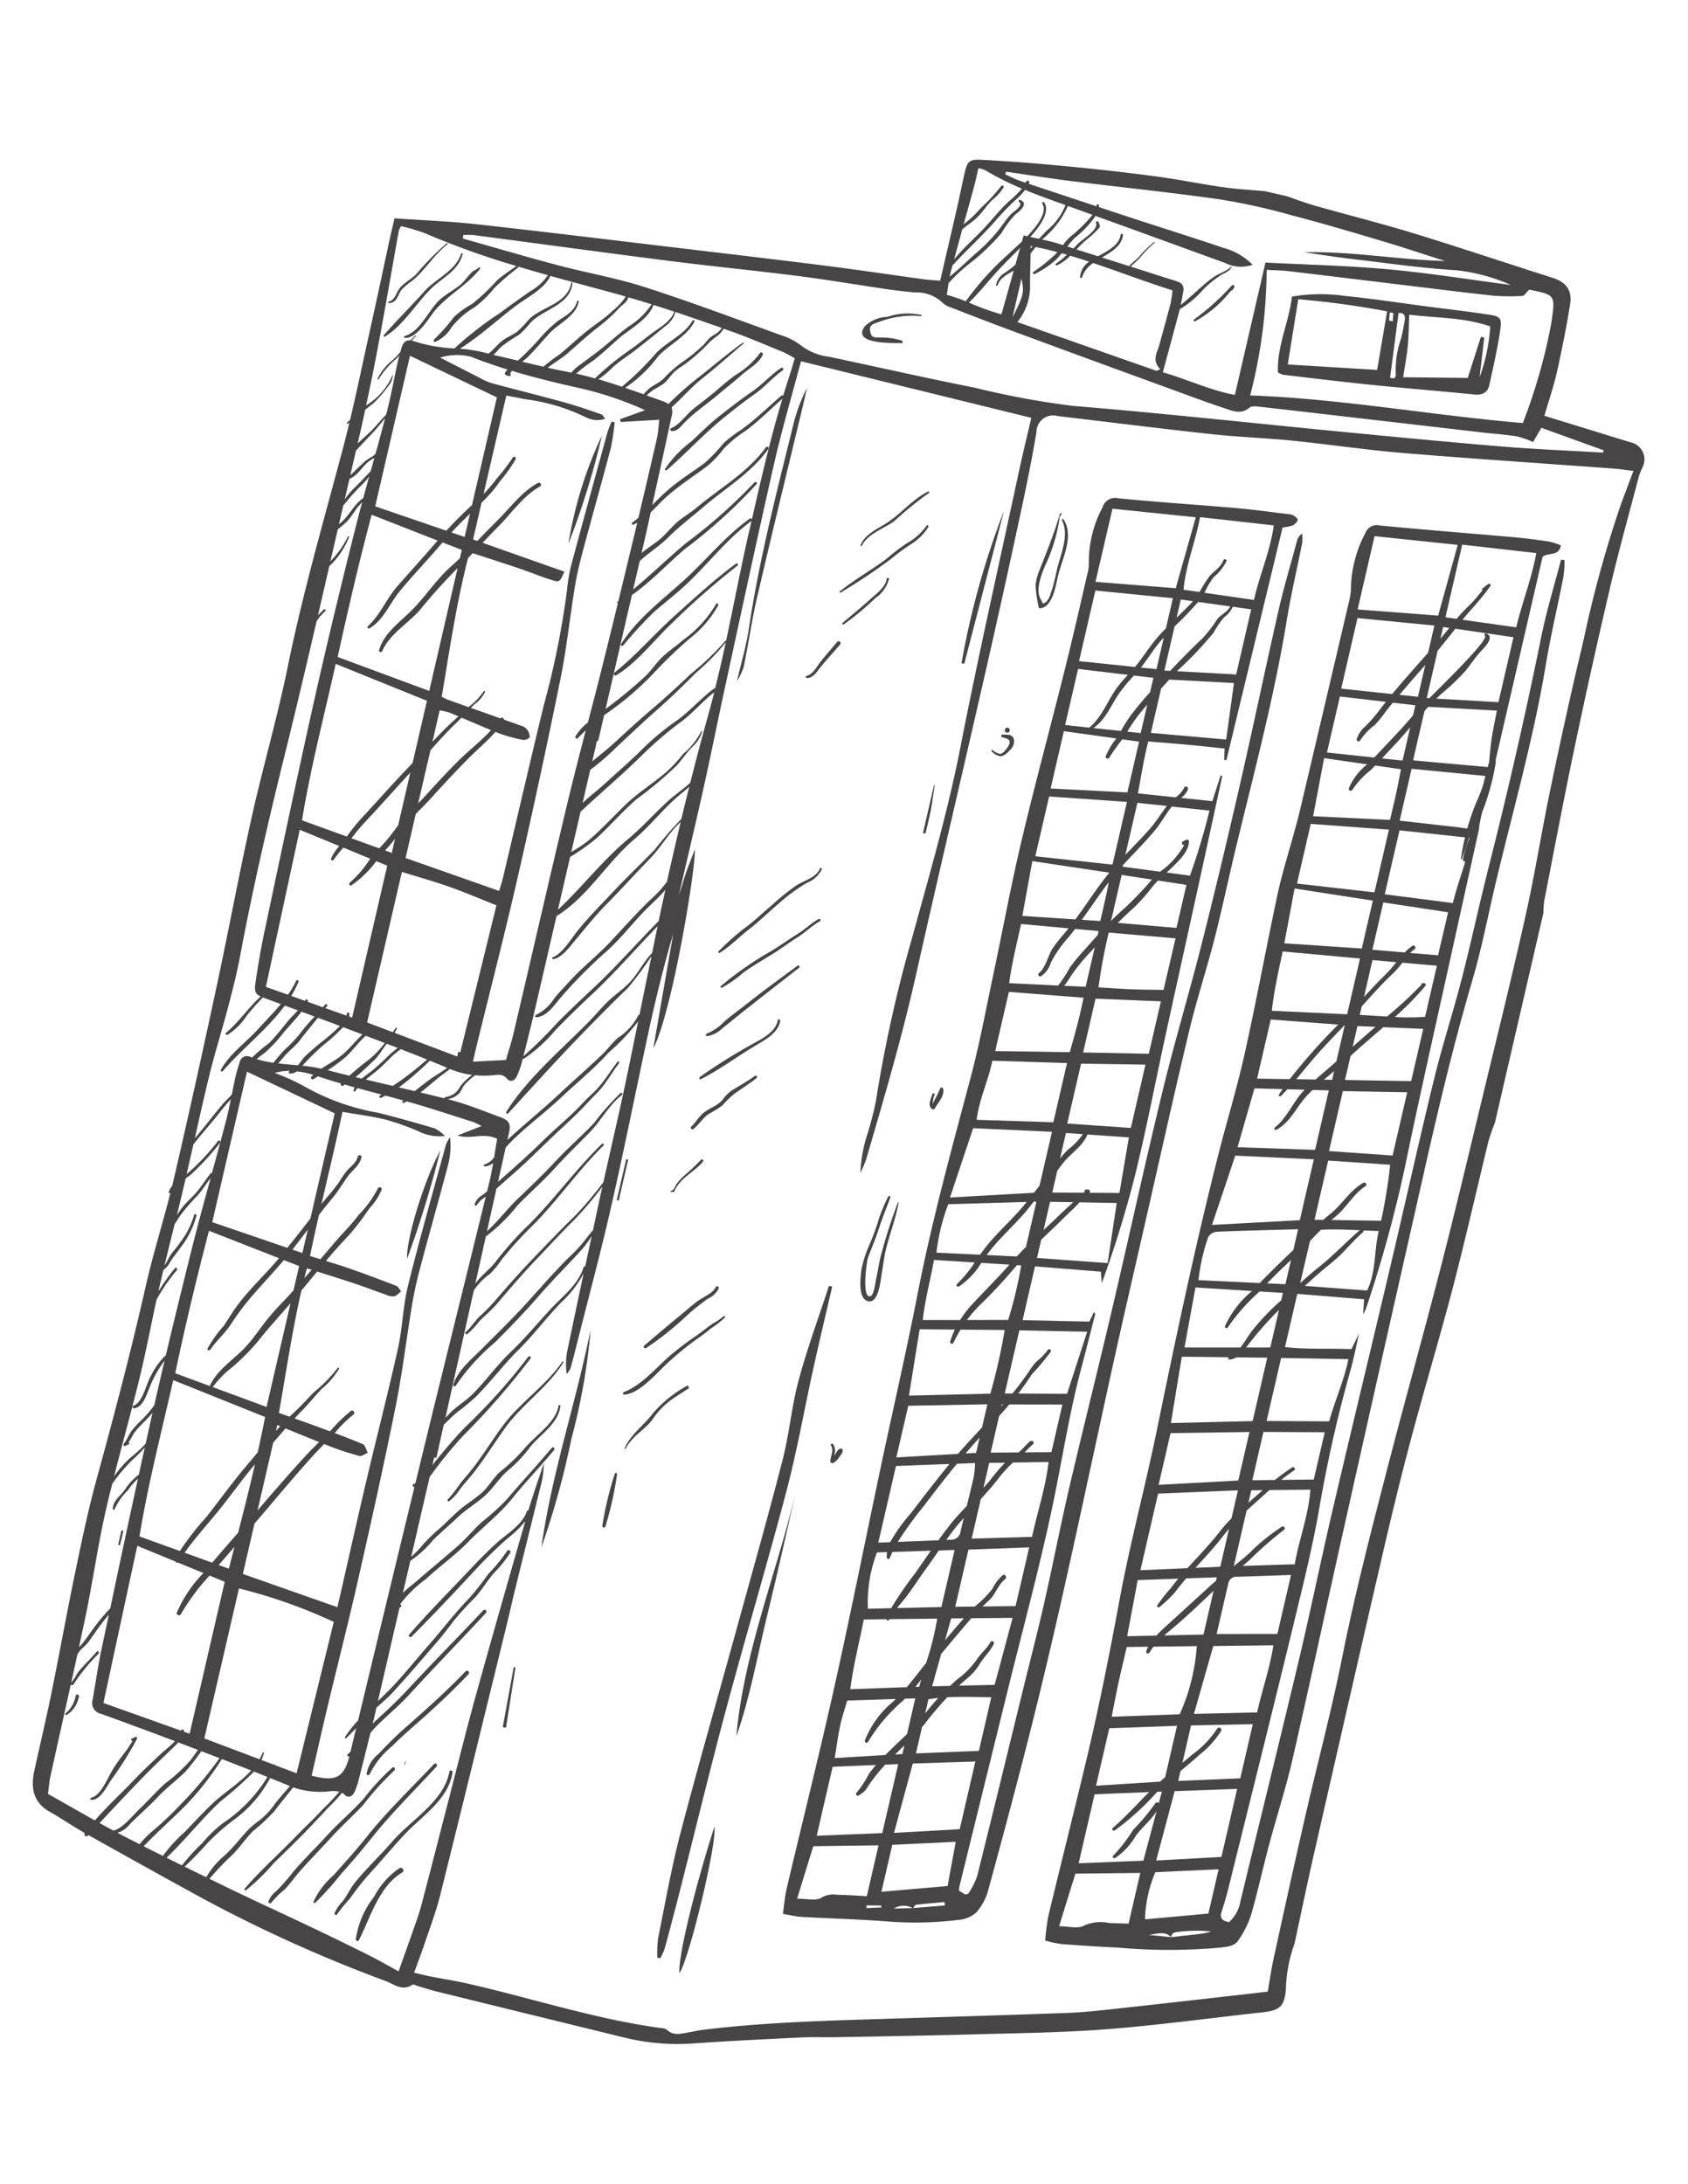 <svg id="Group_2422" data-name="Group 2422" xmlns="http://www.w3.org/2000/svg" width="142.313" height="184.106" viewBox="0 0 142.313 184.106">
  <g id="Group_2412" data-name="Group 2412" transform="matrix(0.974, 0.225, -0.225, 0.974, 36.885, 0)">
    <path id="Path_214" data-name="Path 214" d="M108.042,53c-.151-4.434-.331-8.866-.42-13.3q-.137-6.821-.115-13.644c.014-3.254.162-6.508.259-9.763a5.86,5.86,0,0,1,.13-.8,1.467,1.467,0,0,0-1.448-1.8c-2.5-.176-5.005-.358-7.6-.545.071-1.266.2-2.5.2-3.741-.011-1.957-.069-3.916-.2-5.868-.083-1.257-.753-1.784-1.981-1.884C92.8,1.327,88.736.927,84.667.64c-2.9-.2-5.8-.26-8.7-.4C75.152.2,74.341.081,73.53,0H71.643c-1.2.162-2.393.372-3.6.474-1.875.16-3.761.2-5.633.378q-3.806.364-7.6.872c-2.371.313-4.738.665-7.092,1.082C46.7,2.988,46.6,3.212,46.6,4.258c0,.9.033,1.807.036,2.71.006,2.154,0,4.308,0,6.551-.506.074-.922.154-1.342.192-2.774.253-5.552.469-8.323.751-4.292.437-8.58.912-12.869,1.38-5.579.608-11.161,1.195-16.734,1.853-2.249.266-4.48.7-6.756,1.06,0,.641-.007,1.217,0,1.792.035,2.632.087,5.263.106,7.9C.739,31.014.8,33.589.785,36.16c-.068.1-.133.192-.206.284a.055.055,0,0,0,.077.077c.044-.038.083-.079.125-.118-.007.8-.02,1.6-.047,2.4C.525,45.088.184,51.36.348,57.652.461,62.008.207,66.371.242,70.73c.039,4.83.255,9.658.33,14.489.087,5.615.147,11.232.135,16.848,0,.139,0,.278-.005.417a1.35,1.35,0,0,0-.162.552.078.078,0,0,0,.153.021l0-.005c-.026,1.308-.089,2.617-.148,3.925a.094.094,0,0,0,0,.011c-.062,1.382-.117,2.765-.11,4.147.029,5.659-.147,11.31-.377,16.962-.11,2.7-.043,5.419.017,8.127.074,3.377.244,6.751.332,10.127.058,2.239.046,4.478.066,6.718.014,1.492.461,2.682,2.066,3.152,1.089.319,2.145.747,3.234,1.066l.029.008-.007.026a.172.172,0,0,0,.313.132l.034-.06q4.954,1.448,9.921,2.852a120.7,120.7,0,0,0,17.291,3.5c.716.093,1.564.555,2.252-.213.065-.073.3,0,.452.013.548.031,1.1.083,1.643.091q8.185.118,16.37.222a18.76,18.76,0,0,0,5.794-.845c2.884-.885,5.789-1.7,8.693-2.522.98-.277,1.987-.462,2.976-.711,3.692-.928,7.386-1.841,11.069-2.8s7.389-1.856,11.015-3c4.152-1.309,8.226-2.863,12.337-4.3,1.4-.489,1.723-.878,1.516-2.351a12.06,12.06,0,0,1-.167-3.837,1.241,1.241,0,0,0,.006-.236c-.035-2.514-.093-5.027-.1-7.541q-.043-12.836-.05-25.672c0-3.416.033-6.833.146-10.246.147-4.471.445-8.936.571-13.407.118-4.2.092-8.407.146-12.61a15.867,15.867,0,0,1,.179-1.6V54.012A8.024,8.024,0,0,1,108.042,53ZM95.213,3.074c2.3-.062,2.244-.058,2.447,2.359a47.311,47.311,0,0,1-.444,8.721c-7.634,1.1-15.318,1.438-22.929,2.907a43.244,43.244,0,0,0-1.03-10.629c.673-.117,1.232-.244,1.8-.306,3.159-.349,6.321-.68,9.482-1.019,2.614-.281,5.231-.543,7.841-.858a17.612,17.612,0,0,0,2.405-.538C94.916,3.675,94.99,3.417,95.213,3.074Zm-45.225.238c1.834-.152,3.671-.274,5.5-.462,4.218-.434,8.428-.964,12.652-1.326a53.984,53.984,0,0,1,6.114-.052c2.59.074,5.18.229,7.767.39,1.912.118,3.821.3,5.731.457-3.924.792-7.9.965-11.77,1.961,1.358-.118,2.718-.211,4.072-.36,2.928-.322,5.869-.569,8.77-1.052a15.163,15.163,0,0,1,4.787.171c-3.458.337-6.93.569-10.369,1.04S76.368,5.263,73.019,5.855V17.308c-2.1.094-4.162-.37-6.352-.49.068-1.873.142-3.69.2-5.508v0a7.925,7.925,0,0,0,1.557-2.072,8.985,8.985,0,0,1,1.143-1.475c.3-.3.632-.458.745-.876.011-.038-.048-.066-.066-.028-.19.4-.8.746-1.109,1.069a9.858,9.858,0,0,0-.8.979c-.5.683-.95,1.382-1.475,2.039-.005-.387-.025-.775-.047-1.162-.027-.464-.268-.674-.753-.711-1.344-.1-2.687-.217-4.031-.329.174-.312.415-.592.588-.905a8.945,8.945,0,0,1,.917-1.5c.033-.038-.022-.095-.056-.056a9.084,9.084,0,0,0-.96,1.5c-.194.334-.468.613-.628.952-.8-.066-1.6-.127-2.4-.193.689-.66,1.386-1.309,1.3-2.226-.012-.127-.211-.131-.2,0,.067.907-.73,1.54-1.45,2.2q-.952-.077-1.9-.151c.121-.21.245-.42.381-.624.3-.446.659-.85.927-1.317.23-.4.242-.351-.012-.727-.081-.119-.275-.007-.194.113.351.524-.807,1.609-1.067,2.029-.1.169-.2.337-.3.5l-.542-.043a6.778,6.778,0,0,1,.443-.837,8.55,8.55,0,0,0,1.294-2.207c3.84.456,7.677.931,11.516,1.4a3.073,3.073,0,0,0,2.323-.369,5.475,5.475,0,0,0-2.749-.841c-2.853-.28-5.712-.5-8.567-.757-.811-.073-1.622-.153-2.433-.228,0-.039,0-.074,0-.114-.008-.128-.2-.131-.2,0,0,.033-.006.062-.007.095q-2.989-.276-5.978-.56c.006-.034.017-.063.022-.1.021-.156-.255-.194-.276-.038-.006.038-.016.073-.023.11L51.3,3.8c-.449-.043-.89-.165-1.335-.25Zm4.13,8.921c-.2-.858-.374-1.725-.568-2.658q.143-.319.29-.634c.626-.018,1.253-.014,1.88.006-.029.056-.056.114-.087.169a14.424,14.424,0,0,1-1.505,1.915.1.1,0,0,0,.142.142,7.542,7.542,0,0,0,1.49-1.59A5.768,5.768,0,0,0,56.1,8.96c.153.007.305.008.458.017a6.056,6.056,0,0,1-.731.938c-.066.067.024.2.1.135A3.825,3.825,0,0,0,56.849,9q.835.051,1.672.129a1.676,1.676,0,0,0-.458,1.437c.019.1.165.07.169-.023a2.224,2.224,0,0,1,.643-1.379c2.322.225,4.659.555,7.035.74A10.889,10.889,0,0,1,66,11.006c-.034,1.216-.091,2.431-.14,3.646-.027.686-.349,1.413.552,1.967l-.286.2L53.761,15.454A4.725,4.725,0,0,0,54.117,12.234ZM51.688,5.361a.106.106,0,0,0-.056.2c.45.144-.26.889-.358,1.031a4.318,4.318,0,0,0-.415.777,13.825,13.825,0,0,1-1.7,3.071c-.553.739-1.014,1.52-1.582,2.248a4.088,4.088,0,0,0-.238.336c-.007-.166-.009-.331,0-.5s.014-.328.019-.492c.851-1.5,1.838-2.917,2.658-4.439A21.069,21.069,0,0,1,51.3,5.449a5.369,5.369,0,0,0,.585-1c1.088.181,2.184.315,3.284.442l.326.038a5.17,5.17,0,0,1-1,2.374c-.189.3-.364.6-.533.9l-.75.011c.518-.933,1.213-2.4.482-3.106a.1.1,0,0,0-.135.135c.593.607.048,1.862-.616,2.974-.1,0-.205,0-.31,0-.008.18-.017.356-.025.534-.38.585-.745,1.085-.915,1.355a24.117,24.117,0,0,0-2.564,4.618,14.961,14.961,0,0,0-1.681-.168c-.022-.346-.055-.673-.081-.991a14.59,14.59,0,0,1,1.536-2.234,17.852,17.852,0,0,0,1.868-2.9,8.6,8.6,0,0,1,.8-1.809,2.435,2.435,0,0,0,.46-.687C52.131,5.6,52.043,5.45,51.688,5.361Zm4.041,2.876c-.5-.037-1-.04-1.509-.033a7.61,7.61,0,0,0,1.493-3.247c.73.085,1.461.175,2.191.261a12.441,12.441,0,0,1-1.474,2.3,6.683,6.683,0,0,0-.382.742Zm-2.312.712c.052,0,.1,0,.155,0-.037.072-.073.146-.11.219Zm-2.3,2.763c.467-.817.98-1.606,1.466-2.411-.023.5-.047.991-.07,1.482a10.444,10.444,0,0,1-.712.863,1.566,1.566,0,0,0-.5,1.149c0,.093.132.089.142,0,.078-.694.6-1.066,1.046-1.505l-.181,3.829a20.519,20.519,0,0,1-2.9-.346C50.051,13.81,50.552,12.71,51.122,11.713Zm2.157.085c.5,1.107.5,1.313,0,3.36ZM47.639,3.552a2.494,2.494,0,0,1,.6.035,24.235,24.235,0,0,0,3.367.816,10.471,10.471,0,0,1-.894,1.385c-.494.746-.886,1.556-1.322,2.336-.64,1.145-1.442,2.2-2.014,3.383.033-.877.066-1.754.1-2.63.325-.433.72-.838.958-1.2.355-.546.577-1.169.911-1.726a4.378,4.378,0,0,0,.73-1.3.116.116,0,0,0-.223-.061,14.924,14.924,0,0,1-1.25,2.175,9.4,9.4,0,0,1-.857,1.357c-.079.106-.165.217-.252.331.047-1.071.1-2.141.138-3.212C47.657,4.692,47.639,4.146,47.639,3.552ZM7.377,18.634c5.548-.536,11.1-1.044,16.643-1.6,3.593-.363,7.174-.832,10.766-1.195,2.5-.252,5.007-.4,7.511-.6.821-.068,1.641-.162,2.458-.269a3.179,3.179,0,0,1,2.487.31,1.779,1.779,0,0,0,.781.236c2.093.3,4.185.6,6.282.862q6.889.876,13.781,1.721c1.481.184,2.96.381,4.445.514.677.061,1.386.188,1.925-.533.181-.242.72-.254,1.1-.3,3-.349,6.007-.681,9.011-1.018q4.8-.538,9.6-1.077c.936-.106,1.868-.257,2.806-.322a8.418,8.418,0,0,1,1.447.154l.412-1.325,5.535.668.006.2c-2.766.47-5.525.992-8.3,1.4-4.466.651-8.94,1.24-13.414,1.828-7.586,1-15.187,1.893-22.756,3a71.55,71.55,0,0,1-8.324.367c-4.2.127-8.4.15-12.6.22a4.871,4.871,0,0,1-2.519-.376,5.236,5.236,0,0,0-1.811-.474c-4.054-.486-8.1-1.027-12.171-1.371-2.5-.211-5.025-.066-7.537-.147-2.777-.09-5.551-.256-8.326-.389q-.018-.151-.036-.3A6.622,6.622,0,0,1,7.377,18.634ZM27.8,113.5a17.852,17.852,0,0,1,2.411-4.318c.964-1.541,1.893-3.093,2.747-4.7s1.815-3.107,2.681-4.683a11.02,11.02,0,0,0,.492-1.171c.014.876.027,1.751.042,2.627a.1.1,0,0,0-.122.087c-.087,1.525-1.233,2.868-1.955,4.143-.8,1.405-1.517,2.837-2.409,4.186s-1.482,2.827-2.332,4.183c-.408.65-.951,1.177-1.378,1.807-.149.22-.284.447-.417.675q-.041-5.506-.083-11.012c0-.006.008-.006.009-.013a5.254,5.254,0,0,1,.988-1.627,7.669,7.669,0,0,0,.7-1.4,32.421,32.421,0,0,1,2.066-3.663c1.5-2.49,2.583-5.207,4.145-7.665.065-.1-.1-.2-.163-.1C33.572,93.411,32.4,96.227,30.8,98.8a27.629,27.629,0,0,0-2.029,3.665c-.346.8-.991,1.483-1.3,2.3q-.016-2.07-.032-4.14a.119.119,0,0,0,.063-.032,15,15,0,0,0,1.962-3.1c.773-1.275,1.643-2.474,2.37-3.78.683-1.227,1.453-2.4,2.179-3.6.7-1.155,1.066-2.618,1.924-3.648.083-.1-.059-.242-.143-.142a20.792,20.792,0,0,0-1.627,2.992c-.744,1.264-1.612,2.452-2.349,3.721-.76,1.308-1.559,2.563-2.4,3.823-.725,1.089-1.232,2.287-1.985,3.358q-.014-1.842-.028-3.684c.344-.47.677-.95,1.019-1.42.887-1.222,1.684-2.5,2.51-3.761.776-1.186,1.6-2.315,2.3-3.554.327-.585.717-1.117.991-1.731.318-.711.56-1.453.872-2.166.044-.1-.1-.192-.151-.089-.351.761-.62,1.566-1,2.314-.3.593-.712,1.117-1.042,1.693-.765,1.337-1.716,2.545-2.547,3.839C29.5,93,28.6,94.289,27.669,95.578l-.264.369q-.011-1.474-.022-2.948c.046-.1.094-.194.145-.281,1.007-1.7,2.342-3.223,3.441-4.864,1.017-1.52,2.2-3.043,3.08-4.644A17.256,17.256,0,0,0,35.873,80.1q.068,2.5.123,4.995c.059,2.962.047,5.926.072,8.889a32,32,0,0,1-1.691,3.292c-.879,1.351-1.692,2.735-2.522,4.117s-1.583,2.747-2.323,4.164a14.265,14.265,0,0,1-1.008,1.682c-.373.525-.546,1.16-.93,1.668-.076.1.09.227.174.134a7,7,0,0,0,.742-1.272c.346-.588.766-1.107,1.087-1.717.774-1.471,1.521-2.93,2.371-4.36.822-1.384,1.607-2.788,2.473-4.146a29.621,29.621,0,0,0,1.63-3.189c0,.331,0,.662.008.993.013.927.03,1.854.045,2.781a9.462,9.462,0,0,0-.421.854,13.025,13.025,0,0,1-1.124,1.953c-.92,1.484-1.733,3.026-2.588,4.548s-1.818,3-2.741,4.49c-.666,1.074-1.573,2.2-1.675,3.5C27.564,113.6,27.767,113.624,27.8,113.5Zm-2.3,31.027.615-1.006q-.008.827-.015,1.654,0,.19,0,.38c-.06.1-.12.2-.188.291s.083.211.166.128c.006-.005.01-.012.016-.018-.056,1.883-.621,2.372-2.738,2.322,0-2.053-.013-4.013,0-5.973.03-3.731.12-7.463.1-11.194-.021-4.947-.061-9.9-.206-14.841-.085-2.9-.407-5.8-.583-8.694-.066-1.1-.059-2.2-.022-3.3.1-2.944.246-5.886.335-8.83a6.268,6.268,0,0,0-.367-2.244,2.746,2.746,0,0,0-.194.657c-.165,4.121-.376,8.242-.442,12.365-.028,1.759.353,3.522.368,5.284.032,3.81-.069,7.621-.086,11.431-.015,3.258.011,6.516.019,9.775,0,.385,0,.77,0,1.232l-8.4-.937v-4.363c.233-.445.469-.888.7-1.335.808-1.58,1.623-3.154,2.468-4.714.333-.615.685-1.212,1.047-1.806.186.028.374.06.56.087a22.9,22.9,0,0,0,2.568.22c.2.006.415-.269.622-.416-.188-.212-.349-.573-.568-.612-.837-.151-1.679-.269-2.522-.38a10.264,10.264,0,0,1,1.176-1.857c.161-.182-.1-.451-.269-.269a13.369,13.369,0,0,0-1.324,2.072l-.786-.1c-.775-.1-1.557-.188-2.375-.281.148-.256.293-.514.451-.768.437-.7.785-1.451,1.21-2.161a6.924,6.924,0,0,0,1.051-1.994.068.068,0,0,0-.131-.036,12.353,12.353,0,0,1-1.5,2.447c-.439.748-.864,1.484-1.353,2.2-.058.085-.112.173-.169.259l-.949-.109c-.18-3.48-.467-6.941-.475-10.488.077-.151.158-.3.234-.453q.345-.7.7-1.4c1.145.091,2.227.174,3.3.276.936.088,1.868.222,2.8.323a1.37,1.37,0,0,0,.694-.018c.2-.1.325-.352.483-.538-.168-.128-.324-.344-.506-.37-1.437-.206-2.877-.4-4.321-.55-.629-.068-1.264-.114-1.931-.16.448-.869.912-1.731,1.409-2.562a23.176,23.176,0,0,0,1.173-2.6,4.961,4.961,0,0,0,.643-1.756c.008-.22-.328-.217-.34,0a9.2,9.2,0,0,1-1.082,2.538c-.366.863-.851,1.6-1.285,2.418-.337.638-.667,1.282-1,1.926-.3-.021-.6-.042-.919-.066-.03-1.184-.04-2.367-.043-3.552.254-.545.512-1.088.784-1.623.34-.669.548-1.359.837-2.05.273-.652.771-1.12.78-1.847a.16.16,0,0,0-.321,0c-.015.584-.385.906-.631,1.374a10.486,10.486,0,0,0-.416,1.049c-.294.749-.685,1.442-1.035,2.162,0-2.627.026-5.271-.024-7.974,1.278-.069,2.519-.2,3.756-.18a21.631,21.631,0,0,1,2.907.344,3.829,3.829,0,0,0,2.214-.131,3.876,3.876,0,0,0-.982-.428c-1.641-.094-3.283-.178-4.926-.206a19.3,19.3,0,0,1-6.512-.747,18.015,18.015,0,0,0-2.78-.56,4.684,4.684,0,0,1,1.254-.467c-.017.011-.031.025-.05.035-.107.06-.031.212.08.19a.87.87,0,0,0,.519-.314,8.316,8.316,0,0,1,1.425-.022c-.038.056-.078.11-.113.169A.133.133,0,0,0,10.3,91c.1-.1.206-.2.309-.3.448.036.9.083,1.345.113.228.015.456.024.683.036-.074.121.1.233.2.145.046-.04.09-.085.135-.128.282.014.564.031.846.043a1.016,1.016,0,0,0-.016.279.076.076,0,0,0,.149.02c.036-.1.078-.2.123-.29q1.044.04,2.088.072c-.037.049-.078.1-.114.147-.057.08.058.2.138.138.115-.084.223-.181.333-.273.525.017,1.05.038,1.575.061-.019.027-.041.053-.061.08-.05.069.051.172.12.12s.151-.125.225-.188c.175.008.35.013.525.022,1.8.1,3.6.27,5.4.417a5.37,5.37,0,0,1,.69.168l-1.8,1.227c1.154.115,2.064-.766,3.324-.479.026.522.064,1.044.1,1.567a1.565,1.565,0,0,1-.65.783.086.086,0,0,0,.066.157,1.29,1.29,0,0,0,.613-.442c.032.554.056,1.107.049,1.661,0,.263-.008.525-.011.788-.1.135-.211.27-.321.4a1.375,1.375,0,0,0-.453.892.1.1,0,0,0,.195.026,2,2,0,0,1,.572-.847c-.094,7.434-.225,14.867-.316,22.3-.01.858-.017,1.716-.027,2.574a1.328,1.328,0,0,1-.114.077c-.152.077-.038.281.108.257h0q-.113,10.118-.2,20.236a9.864,9.864,0,0,0-.758,1.606C25.333,144.552,25.455,144.6,25.5,144.528Zm-5.338,3.581a.1.1,0,0,0-.148-.02l-1.076-.146A3.007,3.007,0,0,0,19,147.31c0-.054-.09-.07-.1-.013a4.056,4.056,0,0,1-.14.622l-4.927-.667V134.274a43.546,43.546,0,0,1,8.427.95c-.06,4.312-.12,8.646-.183,13.145Zm-9.266,9.157c.86-1.457,1.866-2.836,2.75-4.283a23.8,23.8,0,0,0,2.018-4.367q1.316.185,2.629.382c-.715,1.272-1.869,2.393-2.627,3.562-.6.921-1.137,1.877-1.708,2.814a12.424,12.424,0,0,0-1.3,2.32Q11.776,157.484,10.894,157.266Zm5.474-5.169a30.43,30.43,0,0,0,2.172-3.062q.606.091,1.211.187a12.628,12.628,0,0,1-2.821,4.686,10.981,10.981,0,0,0-1.281,1.989,16.992,16.992,0,0,0-1.247,2.211q-.706-.165-1.412-.334C14.2,155.94,15.136,153.921,16.368,152.1Zm-4.359-5.011c0-.02,0-.038,0-.058-.015-.138-.225-.146-.221,0,0,.011,0,.021,0,.032l-6.921-.8c-.068-4.565-.135-9.018-.2-13.557l3.456.569a.128.128,0,0,0,.2.033l2.3.378a10.793,10.793,0,0,0-1.438,3.761c-.022.209.307.244.36.049a18.369,18.369,0,0,1,1.628-3.719l1.361.224v13.152ZM1.673,118.8c.027-2.221-.066-4.442-.095-6.664A14.122,14.122,0,0,1,2.692,109.3c.058-.135-.141-.253-.2-.117a19.014,19.014,0,0,0-.921,2.228c0-.126,0-.253,0-.379,0-.5.005-.995.009-1.492a1.684,1.684,0,0,0,.387-.737c.163-.488.4-.928.585-1.406a7.4,7.4,0,0,0,.71-2.949c-.008-.131-.211-.132-.205,0a6.91,6.91,0,0,1-.646,2.567c-.146.4-.357.742-.512,1.133-.131.329-.173.683-.316,1,.013-1.192.032-2.384.052-3.575.1-.274.193-.558.3-.842a16.678,16.678,0,0,1,1.063-2c.276-.534.477-1.106.72-1.656-.082,1.968-.162,3.936-.2,5.9q-.091,4.76-.12,9.522a6.228,6.228,0,0,0-.83,1.956c-.244.751-.159,2.351-.87,2.807-.1.066-.039.246.087.206.717-.231.775-1.339.879-1.944a9.528,9.528,0,0,1,.732-2.551q-.008,1.933,0,3.866a9.965,9.965,0,0,1-.789,1.489,8.882,8.882,0,0,0-.58,1.018c-.172.405-.2.833-.409,1.232a.118.118,0,0,0,.2.119l.243-.188c.062-.027.013-.107-.042-.1l-.047.006c.149-.341.195-.7.357-1.06.206-.453.512-.875.758-1.308.106-.188.211-.377.308-.569,0,.038,0,.075,0,.112.006.846.016,1.692.025,2.538l-.136.257a13.713,13.713,0,0,1-.917,1.3,9.777,9.777,0,0,0-.923,1.755C1.5,124.567,1.638,121.684,1.673,118.8ZM20.694,20.768c.136.006.272.018.407.025a5.251,5.251,0,0,1-.838,1.448c-.5.783-1.165,1.43-1.734,2.157-.608.778-1.152,1.606-1.756,2.387a15.222,15.222,0,0,0-1.11,1.332q-.914,0-1.83-.01c.169-.221.313-.409.366-.493.472-.755.882-1.566,1.32-2.343.543-.962,1.879-1.951,1.808-3.171a.071.071,0,0,0-.142,0c0,.854-.671,1.412-1.194,1.977a10.923,10.923,0,0,0-1.154,1.772,23.3,23.3,0,0,1-1.261,2.077c-.047.06-.094.118-.141.177-.556-.006-1.112-.01-1.668-.008-.143,0-.287,0-.431,0,.178-.261.319-.566.488-.823a13.381,13.381,0,0,1,1.218-1.3,7.183,7.183,0,0,0,.711-1.2c.8-1.394,2.947-2.2,2.707-4.081-.008-.063-.105-.068-.1,0,.083,1.809-1.938,2.489-2.783,3.81a9.73,9.73,0,0,1-.748,1.255c-.3.347-.695.606-.992.956-.376.442-.583.953-.937,1.376a12.361,12.361,0,0,0-2.186.1l-.256.041c1.378-1.389,2.545-3.1,3.785-4.591.635-.766,2.06-1.952,2.264-3.11C16.567,20.616,18.631,20.68,20.694,20.768ZM35.858,79.541a.1.1,0,0,0-.091.089,5.058,5.058,0,0,1-1.256,2.231c-.374.531-.624,1.127-.98,1.67-.883,1.348-1.839,2.659-2.738,4-.928,1.384-1.947,2.705-2.906,4.067-.173.246-.348.487-.509.736q0-.293,0-.585c-.006-.8-.209-1.059-1.01-1.157-1.52-.187-3.042-.441-4.568-.478l-.118,0a1.661,1.661,0,0,0,.815-.648c.19-.281.179-.626.344-.925a8.7,8.7,0,0,1,.649-.912,8.255,8.255,0,0,0,1.472-.34c.4-.129.769-.315,1.215.013.361.264.687.024.771-.4a7.638,7.638,0,0,0,.147-1.285c0-.089,0-.177.005-.266a.08.08,0,0,0,.1-.014,12.773,12.773,0,0,0,2.023-2.909c.756-1.257,1.547-2.487,2.365-3.7,1.477-2.2,2.711-4.546,4.078-6.812.017.767.038,1.533.058,2.3-.552.9-.794,2.055-1.343,2.942-.423.684-.984,1.269-1.411,1.95-.438.7-.816,1.437-1.252,2.14-1.735,2.8-3.868,5.668-4.966,8.795-.039.113.133.181.19.08,1.625-2.872,3.216-5.74,4.942-8.555.83-1.355,1.636-2.682,2.511-4.005a30.506,30.506,0,0,0,1.335-3.073Q35.787,77.012,35.858,79.541ZM11.292,90.016A15.009,15.009,0,0,0,12.4,88.74c.542-.711.841-1.563,1.365-2.281q.85.115,1.7.233a7.875,7.875,0,0,1-1.05,1.739c-.439.519-.846,1.06-1.236,1.616Q12.237,90.037,11.292,90.016Zm-2.169.109a18.982,18.982,0,0,1,1.387-2.164,15.241,15.241,0,0,0,1.229-1.778l1.733.235c-.478.675-.8,1.448-1.313,2.1-.42.535-.953.988-1.42,1.489A13.137,13.137,0,0,0,9.122,90.125Zm-2.03.267c.142-.242.26-.5.4-.76.3-.552.71-1.025.966-1.6.326-.732.688-1.43,1.033-2.142.553.07,1.107.137,1.66.213l.306.041a16.67,16.67,0,0,1-1.085,1.514,19.161,19.161,0,0,0-1.241,1.7c-.144.258-.244.549-.379.813C8.2,90.248,7.646,90.332,7.092,90.392Zm1.595,41.979c.547-1.345,1.294-2.678,1.923-3.955.758-1.54,1.4-3.126,2.181-4.653,0,1.981-.036,3.959-.085,5.949-.528.98-1.055,1.961-1.558,2.954Zm5.192-10.717q.364-.709.742-1.411,1.529.249,3.021.481c-.275.428-.547.857-.8,1.3-.976,1.715-1.9,3.457-2.813,5.206-.05.1-.1.19-.15.284Zm0-1.017v-.515l.264.043C14.052,120.321,13.965,120.479,13.879,120.637ZM12.149,124c-.849,1.627-1.565,3.356-2.346,5.019a23.507,23.507,0,0,0-1.535,3.3l-3.6-.431c-.288-4.439-.17-8.931-.19-13.482l8.251,1.285c.034,1.019.052,2.035.059,3.049C12.577,123.162,12.366,123.582,12.149,124Zm.506-5.16-4.8-.612a8.539,8.539,0,0,1,1.22-1.994,18.786,18.786,0,0,0,1.577-2.522c.62-1.313,1.323-2.572,2.005-3.845Zm-.154-9.8c-.488.857-1.016,1.689-1.445,2.579-.448.929-.8,1.912-1.327,2.8-.656,1.109-1.923,2.431-2.127,3.779l-3.09-.394c-.086-4.138-.047-8.231.069-12.346l6.272.922c-.786,1.545-1.767,2.986-2.481,4.569-.3.668-.514,1.362-.774,2.045a10.036,10.036,0,0,0-.9,2.171c-.019.152.2.157.25.034.317-.838.863-1.569,1.187-2.417a23.846,23.846,0,0,1,1.118-2.586c.662-1.266,1.386-2.486,2.039-3.752l1.366.2v2.113C12.6,108.849,12.553,108.943,12.5,109.036Zm-.705-3.621c.011-.024.023-.046.034-.069.287-.622.568-1.248.85-1.874v2.034Zm.885-2.893q-.652,1.431-1.338,2.846l-6.658-.685V91.663l8,1.759ZM8.12,84.675c-.005.023-.014.044-.019.067L6.883,84.6a8.974,8.974,0,0,0,.324-1.278c.023-.134-.179-.194-.207-.057a7.638,7.638,0,0,1-.409,1.3l-1.963-.226c-.068-4.543-.134-9-.2-13.551l3.563.584a3.688,3.688,0,0,0-.44,1.2c-.018.143.189.146.234.032a11.23,11.23,0,0,1,.566-1.177l2.425.4c-.016.034-.034.066-.049.1a8.777,8.777,0,0,1-1.177,2.244c-.11.13.065.312.19.189a8.793,8.793,0,0,0,1.574-2.447l.985.161V85.224l-.278-.032a1.434,1.434,0,0,0-.011-.2c-.018-.135-.23-.143-.218,0a1.258,1.258,0,0,1,0,.178l-1.868-.215c.032-.074.067-.145.1-.219.044-.1-.134-.18-.184-.077s-.095.18-.141.27l-1.36-.157c0-.011.006-.022.008-.032C8.372,84.592,8.154,84.529,8.12,84.675Zm-3.886-28.2,8.2,1.3v5.379q-.28.484-.563.966c-.894,1.506-1.722,3.051-2.6,4.568a15.18,15.18,0,0,0-.843,1.764l-3.992-.483C4.137,65.473,4.276,60.981,4.235,56.476ZM21.848,86.045a.112.112,0,0,0-.192.1.786.786,0,0,1,.01.283l-5.592-.758a3.527,3.527,0,0,0,.109-.386.058.058,0,0,0-.112-.031c-.049.129-.1.261-.155.4l-2.294-.311V72.313c1.472.109,2.834.168,4.185.32s2.711.4,4.218.629C21.967,77.462,21.909,81.666,21.848,86.045ZM11.316,70.805l-2.483-.3c.065-.131.133-.261.192-.393.324-.723.738-1.387,1.129-2.074.768-1.348,1.513-2.709,2.276-4.059v4.576c-.207.467-.4.941-.636,1.393C11.643,70.239,11.479,70.522,11.316,70.805Zm.708-.284c.15-.264.28-.536.407-.809V70.94l-.593-.072C11.9,70.752,11.96,70.634,12.024,70.522Zm1.637-8.746c.507-.924,1.016-1.846,1.595-2.728.117-.178.228-.36.337-.542.888.158,1.776.321,2.666.466-.554.985-1.307,1.922-1.9,2.826-.845,1.3-1.58,2.628-2.342,3.973-.115.2-.237.4-.36.6Zm.822-2.087c-.282.445-.554.9-.822,1.351V58.318a5.552,5.552,0,0,1,.893.007c.255.042.51.088.764.132C15.036,58.864,14.749,59.269,14.483,59.688ZM9.193,85.852a17.4,17.4,0,0,0-.921,1.775,12.286,12.286,0,0,1-.929,1.546c-.245.407-.445.838-.666,1.259a9.349,9.349,0,0,1-1.432.014c.18-.261.409-.492.609-.764A11.7,11.7,0,0,0,6.9,87.866c.332-.687.8-1.42,1.122-2.165C8.415,85.75,8.8,85.8,9.193,85.852Zm5.736,2.437a4.966,4.966,0,0,0,.464-1c.077-.195.163-.385.251-.574l.978.138a9.889,9.889,0,0,0-.6.79,19.22,19.22,0,0,1-1.129,1.629c-.181.227-.43.5-.646.784l-.541,0C14.151,89.482,14.557,88.845,14.93,88.288Zm.478.741c.335-.447.609-.933.915-1.4.168-.257.375-.493.569-.736q1.184.17,2.365.356c-.482.651-.974,1.3-1.5,1.914-.262.308-.542.6-.818.9q-1.169,0-2.338-.009C14.86,89.711,15.145,89.379,15.407,89.029Zm4.09-1.74c.522.084,1.045.167,1.566.257-.368.442-.811.847-1.051,1.117-.4.454-.794.928-1.173,1.411l-1.374,0A25.63,25.63,0,0,0,19.5,87.289Zm1.326.879c.141-.168.32-.367.492-.581a7.158,7.158,0,0,0,1.941.068,4.433,4.433,0,0,0-.768,1.173,1.629,1.629,0,0,1-1.024,1.16.075.075,0,0,0-.039.121q-1.045-.022-2.09-.03C19.852,89.45,20.323,88.765,20.823,88.167ZM34.351,44.35a9.851,9.851,0,0,1-2.031,3.58c-.409.575-.9,1.091-1.3,1.673-.417.611-.678,1.311-1.061,1.943a37.593,37.593,0,0,1-2.691,3.508q0-4.928,0-9.855c1.313-1.456,2.307-3.207,3.47-4.774a44.69,44.69,0,0,0,4.667-6.7c.064-.131-.13-.247-.2-.115A44.427,44.427,0,0,1,30.7,39.938c-1.176,1.569-2.244,3.222-3.433,4.78q0-1.232,0-2.464c.589-.858,1.332-1.587,1.887-2.475.708-1.132,1.54-2.115,2.33-3.187,1.464-1.988,3.27-3.675,4.226-6,.061-.148-.178-.21-.239-.066-1.02,2.417-3.02,4.235-4.575,6.3-.368.489-.813.9-1.187,1.383-.412.529-.692,1.144-1.071,1.695-.394.572-.95,1.084-1.372,1.664,0-.39,0-.781,0-1.171,0-.781-.014-1.562-.021-2.343.3-.468.576-.963.885-1.417.877-1.287,1.947-2.347,2.937-3.533a8.679,8.679,0,0,0,.958-1.656,10.563,10.563,0,0,1,1.467-1.9c.9-1.047,1.61-2.216,2.416-3.332-.225,3.493-.228,6.989-.216,10.49a.113.113,0,0,0-.188-.028c-1.711,1.944-2.816,4.281-4.288,6.392-1.452,2.082-3.027,3.926-3.907,6.357-.043.118.139.189.2.084a35.178,35.178,0,0,1,1.935-3.4c.674-.91,1.365-1.761,2.008-2.7,1.466-2.152,2.519-4.574,4.227-6.558a.129.129,0,0,0,.013-.023q0,.51,0,1.02c.011,3.1.133,6.2.184,9.3a.053.053,0,0,0-.055.031,23.082,23.082,0,0,1-2.255,3.43q-1.221,1.874-2.553,3.673c-.792,1.066-1.541,2.158-2.289,3.256-.488.716-1.029,1.393-1.559,2.077q0-.895,0-1.789h.1q0-1.117,0-2.234a25.546,25.546,0,0,0,3.246-4.342,40.064,40.064,0,0,1,2.25-3.472,9.437,9.437,0,0,0,1.8-3.375C34.589,44.27,34.377,44.209,34.351,44.35Zm-7.188,16a20.693,20.693,0,0,0,1.692-2.31c.848-1.252,1.674-2.512,2.555-3.741.907-1.264,1.755-2.564,2.569-3.889a19.436,19.436,0,0,0,1.9-3.1c.021,1.33.026,2.66,0,3.991a.1.1,0,0,0-.1.038c-.9,1.052-1.527,2.287-2.45,3.329a22.086,22.086,0,0,0-2.276,2.984c-.759,1.212-1.617,2.377-2.427,3.557-.466.678-1.013,1.32-1.464,2.013Q27.163,61.786,27.163,60.347Zm8.42,2.308a31.785,31.785,0,0,0-1.624,3.059c-.866,1.412-1.771,2.8-2.607,4.228-.757,1.3-1.523,2.526-2.18,3.877-.367.756-.809,2.159-1.527,2.632a.088.088,0,0,0,.088.151c.709-.329,1.117-1.366,1.449-2.015.618-1.209,1.183-2.4,1.9-3.557.919-1.5,1.775-3.04,2.687-4.544.665-1.1,1.074-2.509,1.815-3.574-.009,1.5-.01,3.005,0,4.507,0,.216.008.432.01.648a9.126,9.126,0,0,1-.968,1.728c-.9,1.377-1.687,2.807-2.506,4.23-.789,1.371-1.8,2.6-2.586,3.989-.328.584-.676,1.156-.976,1.755a3.9,3.9,0,0,1-1.2,1.747c-.1.056-.033.221.077.184.907-.3,1.245-1.4,1.666-2.16a39.054,39.054,0,0,1,2.69-4.372c.957-1.294,1.653-2.821,2.477-4.207.418-.7.92-1.373,1.3-2.1.016-.03.028-.063.043-.093.012.9.024,1.8.043,2.7-1.387,2.248-2.632,4.583-4.109,6.776-.785,1.166-1.566,2.329-2.3,3.528a35.761,35.761,0,0,1-2.14,3.374c.033-1.531.061-3.063.062-4.6q0-3.773,0-7.546c2.178-2.13,3.127-5.376,4.941-7.8.978-1.306,1.662-2.776,2.6-4.109.286-.408.615-.811.916-1.231Q35.591,61.264,35.583,62.655Zm-1.456-1.191c-.879,1.275-1.6,2.608-2.536,3.846-1.7,2.236-2.859,4.819-4.429,7.149q0-2.285,0-4.571a19.354,19.354,0,0,0,1.818-2.037c.879-1.294,1.614-2.687,2.531-3.955a32.747,32.747,0,0,0,2.7-3.584c.314-.588.549-1.2.893-1.772a2.75,2.75,0,0,0,.52-1.445c0-.054-.08-.053-.083,0a5.819,5.819,0,0,1-1.05,2.187A12.452,12.452,0,0,1,33.447,59.1c-.865,1.164-1.893,2.183-2.693,3.4-.832,1.263-1.567,2.6-2.479,3.8a11.3,11.3,0,0,1-1.113,1.152q0-1.738,0-3.476c1.35-2.011,2.814-3.95,4.1-6A30.125,30.125,0,0,1,33.78,54.6c.785-.938,1.33-2.038,2.1-2.985-.014.712-.036,1.424-.069,2.136-.09,1.919-.146,3.84-.184,5.762C35.156,60.193,34.573,60.817,34.127,61.464ZM36.046,24.31q-.074.818-.128,1.635a.129.129,0,0,0-.158.041c-.9,1.227-1.688,2.487-2.707,3.626a10,10,0,0,0-1.142,1.381A13.488,13.488,0,0,1,30.717,33c-.841.972-1.729,1.855-2.49,2.9-.357.489-.673,1.007-.995,1.52q-.038-3.807-.094-7.614a1.321,1.321,0,0,0-.17-.781c.684-.952,1.235-2.044,1.955-2.94.969-1.206,1.83-2.445,2.753-3.68.031-.041-.036-.091-.07-.054-1.1,1.219-2.072,2.587-3.121,3.854a27.282,27.282,0,0,0-1.835,2.6,2.786,2.786,0,0,0-.666-.138c-.434-.048-.868-.1-1.3-.148a5.279,5.279,0,0,1,.476-.611,8.712,8.712,0,0,0,.7-.674c.321-.416.454-.935.786-1.349.252-.314.556-.579.8-.9a15.465,15.465,0,0,0,1.337-1.918c.3-.55.807-.877.96-1.491l.446.048c1.637.173,3.262.476,4.89.736a10.6,10.6,0,0,1,1.081.294C36.121,23.233,36.094,23.773,36.046,24.31Zm-7.238-1.752a7.329,7.329,0,0,0-.385.7,14.923,14.923,0,0,1-1.514,1.931A10.5,10.5,0,0,0,25.775,26.8c-.282.449-.71.714-1.023,1.129a3.9,3.9,0,0,0-.329.553c-.548-.063-1.1-.125-1.643-.181a11.4,11.4,0,0,0,2.108-3.2c.663-1.177,2-2.2,2.327-3.545a.093.093,0,0,0-.179-.049c-.359,1.251-1.637,2.177-2.321,3.268a25.622,25.622,0,0,1-2.181,3.445.1.1,0,0,0-.019.053c-.7-.069-1.4-.126-2.1-.165a6.956,6.956,0,0,0,.884-1.153c.54-.8,1.227-1.458,1.826-2.212s1.194-1.487,1.766-2.243a2.236,2.236,0,0,0,.585-1.385c1.366.133,2.731.283,4.1.429C29.416,22.06,29.1,22.178,28.808,22.558Zm-4.99.9c-.5.6-.977,1.227-1.513,1.8A23.98,23.98,0,0,0,20.122,28.1c-.545-.025-1.092-.038-1.639-.033a14.17,14.17,0,0,1,1.172-1.412c.593-.734,1.11-1.51,1.655-2.278.651-.917,2.121-2.178,2.219-3.425.615.05,1.231.1,1.846.162C25.251,22.047,24.393,22.767,23.819,23.456Zm-1.9-.28c-.6.7-1.113,1.428-1.677,2.157-.517.669-1.071,1.3-1.616,1.942a3.317,3.317,0,0,0-.552.8c-.14,0-.278,0-.418.009-.54.022-1.08.032-1.62.036.441-.544.975-1.031,1.386-1.6.667-.919,1.3-1.855,2.022-2.733a13.751,13.751,0,0,0,1.327-1.915c.247-.431.56-.637.542-1.067.685.036,1.37.077,2.054.132A6.148,6.148,0,0,1,21.92,23.175ZM9.5,28.671c1.088.165,2.178.28,3.271.361a2.55,2.55,0,0,0-.146.294c-.041.1.062.2.156.2l.248.013a.112.112,0,0,0,.056-.206c-.048-.023-.009-.129.077-.278,1.871.124,3.747.149,5.624.137a28.7,28.7,0,0,1,6.058.566l-1.886,1.22.108.214,3.128-.915c.068.632.157,1.082.157,1.531q.006,3.464-.015,6.928c-.129.168-.263.333-.407.491-.073.08.024.228.122.158a3.379,3.379,0,0,0,.283-.23c0,.338,0,.677-.005,1.015q-.026,2.892-.058,5.785l-.045.054a.079.079,0,0,0,.043.132q-.034,2.9-.085,5.806c-.028,1.521-.07,3.042-.113,4.563a4.156,4.156,0,0,0-.756,1.368.128.128,0,0,0,.233.1c.157-.271.328-.533.5-.791-.057,2.022-.111,4.045-.127,6.067-.054,6.715-.036,13.43-.06,20.144,0,.777-.075,1.553-.119,2.389l-2.68.767c0-.588,0-.97,0-1.352.064-4.909.191-9.818.179-14.726Q23.22,61.94,22.987,53.4c-.071-2.625-.4-5.243-.568-7.866-.067-1.056-.047-2.121-.011-3.18.1-2.943.248-5.884.337-8.827a19.531,19.531,0,0,0-.17-2.192l-.264-.01a9.216,9.216,0,0,0-.14.966c-.16,3.845-.32,7.691-.453,11.537a13.051,13.051,0,0,0,.116,2.114,71.4,71.4,0,0,1,.286,10c-.058,4.985-.053,9.971-.08,14.956,0,.378-.044.756-.066,1.129L13.661,71.1V67.284c.262-.422.533-.838.777-1.271.816-1.453,1.626-2.88,2.505-4.3.543-.874,1.209-1.751,1.707-2.683.1.016.207.034.311.049a12.617,12.617,0,0,0,2.109.088c.179,0,.516-.272.5-.361a1.191,1.191,0,0,0-.406-.607,1.081,1.081,0,0,0-.553-.164c-.493-.058-.986-.114-1.48-.17a.188.188,0,0,0-.336-.039l-2.62-.3c.078-.128.156-.255.239-.381a2.755,2.755,0,0,0,.627-1.206c.008-.073-.11-.087-.127-.017a5.627,5.627,0,0,1-.945,1.581l-1.9-.219a5.132,5.132,0,0,1-.5-.124c-.226-3.879-.563-7.788-.47-11.88.1-.166.2-.335.3-.5,1.428.128,2.772.241,4.111.374.975.1,1.945.261,2.922.334.654.049.666-.006.846-.928l-7.266-.819c.293-.505.587-1.011.9-1.506.875-1.381,1.516-3.114,2.749-4.219.164-.147-.077-.385-.241-.241-1.184,1.043-1.83,2.611-2.663,3.923-.417.657-.816,1.325-1.218,1.99l-.377-.042V40.453l.154-.235a11.532,11.532,0,0,0,.967-1.891,12.816,12.816,0,0,0,.856-2.088.141.141,0,0,0-.271-.075,16.275,16.275,0,0,1-.935,2.066,11.55,11.55,0,0,1-.771,1.48V31.194c.5-.019,1.033-.049,1.568-.056a16.346,16.346,0,0,1,5.493.356,2.152,2.152,0,0,0,1.5-.261c-.132-.1-.257-.288-.4-.3-1.088-.115-2.179-.237-3.272-.283-2.117-.089-4.237-.118-6.354-.2a5.821,5.821,0,0,1-1.151-.232c-1.213-.3-2.424-.607-3.547-.889A4.948,4.948,0,0,1,9.5,28.671Zm2.922,2.849v9.313c-.577.857-1.119,1.706-1.623,2.6l-6.308-.649V29.752Zm0,10.07V43.6l-1.168-.12C11.621,42.833,12.015,42.212,12.419,41.591Zm-2.156,2.821,0,0c-.782,1.517-1.626,3-2.431,4.5-.666,1.246-.865,2.687-1.67,3.862-.075.109.088.225.179.138,1-.963,1.173-2.409,1.769-3.608.813-1.637,1.766-3.206,2.6-4.834l1.722.253v.713c-.172.26-.343.521-.525.775-1.046,1.459-1.6,3.126-2.57,4.617-.756,1.167-1.715,2.244-1.8,3.7a.136.136,0,0,0,.266.036c.307-1.568,1.51-2.667,2.274-4.01a47.613,47.613,0,0,1,2.343-4.242l.011-.017V56.922l-8.169-1.05c-.047-4.153-.044-8.254.093-12.331ZM1.856,41.007c.644-.429.818-1.314,1.322-1.876.1-.109.216-.207.325-.311q-.025.58-.05,1.16c-.36.58-.686,1.19-1.07,1.75a7.184,7.184,0,0,0-.53,1.068Q1.854,41.9,1.856,41.007ZM3.519,38.44a1.4,1.4,0,0,1-.22.312,5.533,5.533,0,0,0-.5.519c-.336.468-.62.963-.945,1.437q0-1.072,0-2.143c.328-.571.66-1.138,1-1.708.292-.486.523-1,.779-1.5Q3.588,36.9,3.519,38.44ZM1.851,43.561c0-.087,0-.175,0-.262.028-.042.058-.082.083-.126a18.884,18.884,0,0,1,.9-1.671,7.941,7.941,0,0,0,.594-1.047q-.041.94-.076,1.881c-.688.74-.819,1.79-1.473,2.566l-.032.038Q1.852,44.25,1.851,43.561ZM1.659,92.778c.024-2.041.189-4.08.25-6.121.044-1.448.075-2.9.015-4.348-.247-5.964-.241-11.926-.146-17.894.059-3.692.074-7.384.077-11.076a3.684,3.684,0,0,1,.539-1.014.1.1,0,0,0-.165-.1c-.119.2-.26.4-.374.6q0-2.131,0-4.263a5.844,5.844,0,0,0,.429-.728,6.764,6.764,0,0,0,.641-2.046c.006-.055-.087-.068-.1-.013a7.964,7.964,0,0,1-.973,2.378q0-1.381,0-2.763c.154-.2.315-.409.479-.635.455-.629.569-1.426,1.011-2.056-.03.829-.055,1.658-.07,2.487-.09,4.906-.143,9.813-.11,14.72.045,6.634.178,13.269.3,19.9.025,1.45.111,2.9.23,4.348.061.749.168.956.688,1.071-.8,1.165-1.305,2.515-2.156,3.654-.074.1.08.2.164.126a5.648,5.648,0,0,0,1.228-1.966,19.76,19.76,0,0,1,.968-1.775c.082.013.168.026.268.038.443.057.886.11,1.329.165-.431.857-.942,1.686-1.387,2.483C4.039,89.3,2.927,90.512,2.5,92.011a.1.1,0,0,0,.181.077c1.135-2.182,2.859-4.255,3.856-6.571l1.17.145c-.2.349-.426.688-.606,1.047-.371.744-.7,1.485-1.148,2.193a14.6,14.6,0,0,0-1.117,1.5c-.066-.008-.132-.015-.2-.026a.616.616,0,0,0-.726.608,11.941,11.941,0,0,0-.072,1.289c0,.519.019,1.038.034,1.557-.192.357-.435.69-.622,1.063-.337.671-.662,1.359-.986,2.037-.183.383-.4.788-.6,1.2C1.648,96.348,1.637,94.563,1.659,92.778Zm10.064,39.957c.093-.173.186-.346.274-.515.225-.428.452-.855.678-1.283q-.024.951-.048,1.907Zm1.6-25.194c0-.285.005-.569.014-.855l.418.033Q13.536,107.131,13.319,107.541ZM1.777,32.135C1.659,27.974,1.4,23.818,1.2,19.66a2.063,2.063,0,0,1,.1-.387,16.592,16.592,0,0,1,2.143.133,67.923,67.923,0,0,0,8.084.953c-.429.515-.92.979-1.3,1.531a18.33,18.33,0,0,1-1.6,2.414,7.593,7.593,0,0,0-1.262,1.433,15.568,15.568,0,0,1-1.193,2.206c-.075.094.021.26.14.181a3.06,3.06,0,0,0,1.06-1.508,6.823,6.823,0,0,1,1.5-2.071A8.957,8.957,0,0,0,10.11,22.63a20.7,20.7,0,0,1,1.59-2.172.076.076,0,0,0,0-.087q1.3.083,2.6.143A4.582,4.582,0,0,1,13.118,22.2c-.674.752-1.344,1.5-1.994,2.276A29.357,29.357,0,0,0,8.01,28.3a12.834,12.834,0,0,1-3.5.181,1.3,1.3,0,0,0-.164-.008c.08-.145.16-.29.252-.429.025-.038-.034-.071-.06-.035-.11.152-.2.312-.3.472-.358.044-.556.288-.585.718-.01.143-.018.286-.026.428a8.148,8.148,0,0,1-.431.747,4.626,4.626,0,0,0-.935,1.868c-.009.065.086.1.1.028a7.01,7.01,0,0,1,1.074-2.024c.065-.106.12-.217.178-.326-.006.151-.012.3-.011.452.014,1.529.094,3.06.049,4.587,0,.027,0,.053,0,.08-.342.558-.622,1.156-.98,1.71-.261.405-.55.8-.813,1.2q0-1.456-.021-2.912c.2-.259.414-.507.615-.78A12.069,12.069,0,0,0,3.28,32.67a1.65,1.65,0,0,0,.178-.981.02.02,0,0,0-.04,0,5.39,5.39,0,0,1-1.447,2.824c-.051.055-.095.117-.143.175C1.815,33.836,1.8,32.985,1.777,32.135ZM3.621,97.9a18.265,18.265,0,0,1-1.953,3.333q0-1.284-.007-2.568c.405-.888.889-1.766,1.282-2.561.31-.628.567-1.25.93-1.849l.009-.016c.018.678.029,1.355.009,2.032-.043,1.467-.1,2.934-.166,4.4a.086.086,0,0,0-.1.049c-.251.519-.443,1.061-.686,1.583-.269.579-.661,1.081-.947,1.649a7.411,7.411,0,0,0-.347.839c.012-.827.022-1.653.026-2.48,0-.237,0-.475,0-.712a5.462,5.462,0,0,0,.384-.459,21.58,21.58,0,0,0,1.766-3.125C3.883,97.886,3.686,97.771,3.621,97.9ZM1.432,128.089a13.752,13.752,0,0,1,1.21-2.354,11.677,11.677,0,0,0,.777-1.261c.008.783.014,1.566.024,2.35a5.19,5.19,0,0,0-.884,1.557c-.264.583-.718,1.077-.615,1.75.015.1.173.074.172-.023a4.854,4.854,0,0,1,.727-1.788,5.214,5.214,0,0,1,.605-1.146q.074,5.593.186,11.185a13.8,13.8,0,0,0-.909,1.762c-.286.621-.5,1.278-.833,1.873-.033.059-.063.107-.092.153-.012-.838-.023-1.676-.04-2.514-.064-3.138-.347-6.273-.352-9.41C1.406,129.512,1.42,128.8,1.432,128.089Zm.607,26.691c-.052-.563-.127-1.025-.133-1.489-.03-2.634-.044-5.269-.069-7.9l.136-.018a.086.086,0,0,0,.079-.061,15.418,15.418,0,0,1,1.485-3.017c.067-.133-.132-.25-.2-.117-.272.538-.6,1.041-.894,1.569-.1.184-.2.371-.282.565a3.719,3.719,0,0,1-.326.883Q1.824,144,1.81,142.808s0-.006,0-.01c.042-.385.494-.875.652-1.233.223-.505.409-1.025.634-1.53.17-.381.345-.764.542-1.132q.027,1.423.052,2.846c.027,1.491.152,2.98.231,4.469a.928.928,0,0,0,.951.973q3.3.4,6.6.844c-.276.488-.674.951-.939,1.346-.6.894-1.2,1.788-1.745,2.714-.784,1.32-1.669,2.61-2.392,3.974C4.953,155.648,3.5,155.206,2.039,154.78Zm7.571-3.312c.547-.9,1.133-1.781,1.705-2.667.15-.232.313-.474.445-.728l.238.032,1.541.214c-.149.314-.272.643-.417.968a14.244,14.244,0,0,1-1.651,2.408c-.571.8-1.027,1.681-1.572,2.5-.445.668-1.014,1.912-1.724,2.325a.1.1,0,0,0-.032.039c-.437-.119-.875-.239-1.311-.365Q8.194,153.816,9.61,151.468Zm-1.121,5.184a2.074,2.074,0,0,0,.858-.948c.574-.933,1.224-1.812,1.778-2.76.533-.91,1.2-1.7,1.775-2.579a18.54,18.54,0,0,0,.924-2.007l1.635.229a33,33,0,0,1-2.306,4.519,28.687,28.687,0,0,1-1.613,2.467,9.3,9.3,0,0,0-1.019,1.6c-.449-.112-.9-.222-1.347-.336C8.945,156.778,8.717,156.713,8.489,156.652Zm6.157,1.512c.525-.783.992-1.561,1.447-2.394a18.981,18.981,0,0,1,1.9-2.613,10.4,10.4,0,0,0,2-3.9c.556.088,1.112.176,1.667.27.039.007.078.01.117.016-.315.591-.643,1.176-.918,1.785a6.464,6.464,0,0,1-.9,1.565,7.875,7.875,0,0,0-.783,1.029c-.518.887-.894,1.768-1.491,2.616a6.576,6.576,0,0,0-1.055,2.081Q15.642,158.4,14.646,158.164ZM106.815,19a97.791,97.791,0,0,0-.487,12c-.041,4.2.01,8.408.1,12.611.073,3.611.332,7.22.361,10.831.041,5.185-.041,10.371-.093,15.557-.049,5.027-.078,10.054-.2,15.078-.149,5.968-.431,11.933-.584,17.9-.137,5.337-.275,10.674-.115,16.019.138,4.592-.024,9.193-.017,13.79.006,4.085.052,8.169.1,12.254.011.931.094,1.862.146,2.825-.512.185-.912.332-1.313.474-3.512,1.24-7.023,2.488-10.54,3.713-1.407.49-2.815.995-4.252,1.382C84.114,155,78.3,156.519,72.5,158.057c-4.1,1.085-8.175,2.225-12.162,3.671-.405.147-.791.347-1.191.511-.571.234-1.129.562-1.772.17a.82.82,0,0,0-.459-.033c-5.57.523-11.142.007-16.714.022-1.1,0-2.2.085-3.3.122-.419.014-.84,0-1.385,0,.114-.937.233-1.781.316-2.629.136-1.4.333-2.81.357-4.217.137-7.815.23-15.63.335-23.445.013-.982,0-1.964.016-2.945.043-3.023.094-6.046.138-9.069a7.564,7.564,0,0,0-.172-2.014c-.126,1.392-.291,2.782-.375,4.176a.127.127,0,0,0-.111.115c-.119,1.2-1.2,2.187-1.863,3.14-.673.971-1.275,1.982-1.873,3-1.209,2.058-2.473,4.089-3.585,6.2a.131.131,0,0,0,.225.132c1.406-2.249,2.739-4.546,4.062-6.844A35.206,35.206,0,0,1,35,125a8,8,0,0,0,1.087-1.707c-.273,5.1-.538,10.21-.76,15.318-.133,3.06-.175,6.125-.255,9.188-.078,2.983-.146,5.967-.234,8.95-.018.626-.088,1.253-.156,1.877-.142,1.32-.3,2.638-.462,4.078-.92-.256-1.846-.543-2.786-.769q-2.8-.673-5.617-1.289c-2.338-.517-4.686-.99-7.019-1.524l-1.88-.43a22.993,22.993,0,0,1,1.211-2.08c.608-.846.92-1.79,1.462-2.666a16.839,16.839,0,0,0,1.369-2.025c.348-.786.737-1.553,1.1-2.331A7.131,7.131,0,0,0,25,149.268a2.658,2.658,0,0,1,.944-.208,19.642,19.642,0,0,1-1.056,1.793c-.514.914-1.108,1.778-1.648,2.676-1.068,1.779-2.273,3.456-3.238,5.3-.045.085.066.181.138.106a17.479,17.479,0,0,0,1.771-2.763c.637-.985,1.269-1.961,1.882-2.962.578-.944,1.117-1.906,1.682-2.857a10.818,10.818,0,0,0,.7-1.248,1.135,1.135,0,0,1,.271.122c.357.223.68-.029.754-.462a6.425,6.425,0,0,0,.1-.936c.03-1.387.062-2.775.079-4.162a6.365,6.365,0,0,1,.337-.64c.68-1.1,1.468-2.1,2.112-3.239,1.552-2.75,3.195-5.45,4.765-8.191a.157.157,0,0,0-.271-.159c-1.562,2.676-3.193,5.314-4.736,8-.631,1.1-1.311,2.089-2.022,3.131-.063.093-.119.189-.176.285,0-.146.005-.293.006-.44q0-.482,0-.964c.355-.5.732-.993,1.037-1.531.928-1.64,1.809-3.324,2.684-4.994.351-.67.667-1.343.962-2.038a27.041,27.041,0,0,1,1.343-2.372c.4-.737.658-1.538,1.036-2.286a10.887,10.887,0,0,0,.994-2.03.154.154,0,0,0-.3-.082,14.112,14.112,0,0,1-1.109,2.25,24.6,24.6,0,0,1-1.082,2.3c-.912,1.5-1.6,3.064-2.434,4.612-.878,1.625-1.685,3.37-2.685,4.92-.146.228-.3.454-.45.68q0-4.032,0-8.063l.086-.093a.1.1,0,0,0-.086-.175v-.069a10.66,10.66,0,0,1,1.652-2.559c.876-1.3,1.94-2.484,2.75-3.824.893-1.478,2.034-2.847,2.786-4.4.784-1.616,1.718-3.167,2.522-4.779.076-.152-.151-.286-.228-.134-.867,1.711-1.833,3.362-2.706,5.065a20.263,20.263,0,0,1-1.627,2.348c-.524.744-.918,1.564-1.443,2.308-.881,1.247-1.832,2.448-2.722,3.69-.257.358-.67.831-.983,1.331v-2.775a8.86,8.86,0,0,0,1.493-2.176c.516-.778,1.066-1.533,1.582-2.312s1.214-1.441,1.769-2.207c.613-.848.888-1.843,1.535-2.678a11.068,11.068,0,0,0,1.284-2.2c.592-1.278,1.906-2.484,1.729-3.991-.011-.1-.162-.1-.156,0,.1,1.461-1.362,2.906-1.985,4.167a15.331,15.331,0,0,1-1.533,2.336c-.492.667-.676,1.488-1.172,2.167-.459.628-1.022,1.17-1.485,1.8s-.843,1.3-1.3,1.926a15.106,15.106,0,0,0-1.044,1.612,7.876,7.876,0,0,1-.722,1.214q0-3.456,0-6.913c.053-.121.1-.241.151-.352a35.479,35.479,0,0,1,1.815-3.661,62.771,62.771,0,0,0,4.08-7.645c.051-.126-.167-.219-.22-.093a50.375,50.375,0,0,1-3.789,6.885c-.681,1.1-1.25,2.245-1.833,3.4-.073.144-.139.306-.2.473v-.7h.187q-.011-1.433-.022-2.865c.286-.435.551-.883.876-1.3a18.324,18.324,0,0,0,1.223-1.594c.946-1.514,1.659-3.154,2.616-4.667s1.684-3.175,2.61-4.716a9.024,9.024,0,0,0,1.294-2.805q.059,3.229.126,6.458a6.043,6.043,0,0,0,.389,2.114,1.747,1.747,0,0,0,.209-.524c.042-.863.055-1.727.072-2.591.074-3.81.218-7.62.2-11.428C37.162,90.89,37,85.9,36.928,80.916c-.039-2.9-.007-5.792.163-8.69l.539,9.808c.843-3.15.122-15.2-.359-17.144-.125.911-.231,1.548-.295,2.19-.062.624-.081,1.253-.153,1.881,0-3.144.02-6.288-.006-9.432-.023-2.788-.11-5.575-.146-8.363-.083-6.48-.191-12.959-.211-19.439-.009-2.936.168-5.872.265-8.946l20,.275c0,1.651-.02,3.133,0,4.615.125,7.934.162,15.871.427,23.8.186,5.55-.131,11.076-.354,16.607A114.153,114.153,0,0,0,56.928,82.2a31.171,31.171,0,0,1-.113,3.293,12.389,12.389,0,0,0,.194,2.84,9.774,9.774,0,0,0,.219-1.211c.306-5.332.627-10.66.594-16.007-.052-8.682-.015-17.365-.037-26.048q-.017-6.483-.114-12.966c-.039-2.67-.088-5.343-.254-8.007a1.4,1.4,0,0,1,1.454-1.684c4.332-.478,8.668-.92,13-1.437,2.22-.265,4.419-.7,6.638-.984,3.116-.4,6.253-.639,9.361-1.09,5.865-.851,11.715-1.806,17.571-2.712.53-.082,1.068-.122,1.77-.2C107.063,17.092,106.942,18.048,106.815,19Z" transform="translate(0 0)" fill="#474546"/>
    <path id="Path_215" data-name="Path 215" d="M17.43,2.12a3.857,3.857,0,0,0-.182-.765,1.036,1.036,0,0,0-.281.69c-.075,2-.2,4-.2,6,.015,4.988.127,9.977.136,14.965.008,4.634-.022,9.268-.119,13.9-.09,4.318-.375,8.633-.423,12.951-.071,6.319.013,12.641-.008,18.961-.017,5.143-.122,10.286-.132,15.429-.006,3.3.118,6.6.129,9.9.009,2.592-.069,5.184-.1,7.777-.071,5.3-.129,10.606-.225,15.908a6.674,6.674,0,0,1-.387,1.571c-.015.054-.12.082-.233.156l-.6-.2a3.338,3.338,0,0,1-.043-.389q.119-8.362.242-16.723c.079-5.577.306-11.158.178-16.73-.086-3.764-.366-7.524-.245-11.3.052-1.607.085-3.216.119-4.824,0-.035-.083-.072-.14-.118l-.2.857L9.206,71.283V66.628l5.513-.816.291.934a92.778,92.778,0,0,0,.69-9.658c.05-3.882-.1-7.767-.15-11.651-.054-4.24-.088-8.48-.137-12.721q-.056-4.968-.127-9.935l-.148,0c-.061.734-.122,1.468-.188,2.261l-2.631.324a1.743,1.743,0,0,0,.4-.813c.033-.219-.3-.316-.338-.093a2.238,2.238,0,0,1-.522.963l-3.171.391c-.068-1.592-.176-3.015-.138-4.463,1.193-.173,2.239-.332,3.286-.474s2.068-.261,3.121-.393l.179.934.19,0q.1-10.112.2-20.2a3.956,3.956,0,0,0,.8-.363.851.851,0,0,0,.3-.543c.008-.084-.27-.229-.439-.287a1.119,1.119,0,0,0-.463-.006c-1.483.159-2.971.287-4.447.5-3.265.461-6.519,1-9.789,1.422A1.117,1.117,0,0,0,.346,3,9.773,9.773,0,0,0,.268,7.773a3.308,3.308,0,0,1,.1.929c0,2.787.009,5.574-.041,8.361C.239,22.047.047,27.031.019,32.015,0,35.824.173,39.633.241,43.442c.053,2.985.189,5.974.09,8.955C.121,58.679-.135,64.954.083,71.244c.17,4.906.166,9.817.256,14.725C.456,92.291.65,98.612.7,104.935c.044,5.851-.067,11.7-.093,17.556,0,.656.1,1.312.172,2.126.669-.045,1.14-.035,1.595-.113,2.319-.4,4.627-.866,6.952-1.226a29.957,29.957,0,0,0,6.04-1.521,2.513,2.513,0,0,0,1.273-.929,4.632,4.632,0,0,0,.56-2.016c.187-4.785.357-9.573.449-14.361.079-4.123.088-8.247.058-12.37-.047-6.432-.166-12.863-.231-19.294-.039-3.806-.033-7.612-.044-11.419-.016-5.7-.069-11.393-.026-17.089.02-2.668.271-5.334.333-8,.063-2.707,0-5.416.033-8.124.067-6.442.277-12.882-.137-19.322C17.488,6.6,17.5,4.356,17.43,2.12ZM14.078,77.46v4.121l-2.2.527c.171-.271.335-.547.537-.826.134-.186-.171-.357-.305-.179-.277.369-.436.764-.72,1.122l-2.294.55V79.614q.315-.572.616-1.153Zm-12,33.37c-.065-1.017-.153-1.908-.168-2.8-.012-.7.066-1.4.107-2.166l3.966-1.05c-.043.069-.084.139-.128.208a7.958,7.958,0,0,0-1.632,3.806.146.146,0,0,0,.285.038A14.492,14.492,0,0,1,6.6,104.816c.042-.064.08-.13.12-.2l.845-.223v3.081c-.451.715-.936,1.406-1.38,2.139ZM3.691,98.437a.126.126,0,0,0,.237-.008c0-.019.013-.035.018-.054l3.909-.949a24.76,24.76,0,0,1-.071,3.86c-.38.791-.734,1.578-1.134,2.35l-4.6,1.241c-.2-1.995-.148-3.927-.212-5.99ZM7.98,96.391l-3.628.932c.2-.427.431-.843.625-1.288.336-.772.614-1.568.947-2.341.271-.628.519-1.266.771-1.9l1.285-.342Zm-.31,6.971-.312.084q.174-.36.336-.726C7.683,102.934,7.674,103.147,7.669,103.362Zm-.107,5.112v.736l-.592.175C7.166,109.079,7.365,108.776,7.562,108.473ZM8.6,109.793l5.1-1.353V114.3l-5.329,1.548C8.449,113.713,8.521,111.8,8.6,109.793Zm.065-.89v-2.274c.069-.135.139-.271.2-.41.394-.857.828-1.7,1.307-2.52,1.153-.334,2.355-.566,3.618-.838v4.64Zm0-3.461v-1.227c.258-.106.52-.2.783-.289C9.166,104.424,8.91,104.932,8.663,105.442ZM8.117,89.8a.783.783,0,0,1-.606.878l-.407.11c.21-.5.428-1,.675-1.486.113-.222.233-.438.35-.656C8.125,89.031,8.12,89.415,8.117,89.8ZM9,97.142l1.043-.25c-.388.711-.762,1.431-1.131,2.153C8.939,98.414,8.968,97.783,9,97.142Zm-1.9-7.6c-.222.469-.43.946-.634,1.426-1.084.295-2.176.593-3.306.9a32.094,32.094,0,0,1,1.457-3.442c.62-1.378,1.248-2.752,1.923-4.1l1.475-.4a9.657,9.657,0,0,1,.154,1.165c0,.84-.012,1.68-.022,2.52C7.77,88.239,7.407,88.875,7.093,89.538ZM1.57,92.3V85.668l4.364-1.184c-.789,1.578-1.516,3.186-2.247,4.791A14.13,14.13,0,0,0,2.54,92.034Zm5.481-8.98c.085-.162.167-.327.253-.488.2-.366.4-.73.6-1.093v1.33Zm3.413.006a18.3,18.3,0,0,0-.892,1.731c-.127.255-.267.5-.4.752V83.645ZM9.1,78.775V78.6l.11-.025C9.172,78.643,9.134,78.709,9.1,78.775ZM7.863,61.345l.231-.061V65.2q-.3.473-.57.961l-2.5.451c.057-.135.115-.268.176-.4.706-1.5,1.712-2.833,2.415-4.332C7.7,61.7,7.781,61.523,7.863,61.345ZM12.722,8.7c-.119.529-.616.839-.833,1.316a11.6,11.6,0,0,1-.824,1.808c-.72,1.079-1.4,2.2-2.058,3.315l-.478.083V11.4A28.494,28.494,0,0,0,10,8.943Zm.2-.018,1.58-.138v5.634l-4.924.86.033-.058a31.493,31.493,0,0,0,2.249-3.822A7.737,7.737,0,0,1,12.431,9.7a2.2,2.2,0,0,0,.5-.98C12.937,8.705,12.928,8.7,12.925,8.687Zm-3.779,45.6V49.1l5.311-1.144v5.481Zm1.486.574a5.653,5.653,0,0,1-.93,1.555,6.717,6.717,0,0,0-.484.884V55.083ZM9.1,48.14V43.483l5.422-1.019V47Zm5.419-6.665c-.848.18-1.716.38-2.59.547s-1.769.3-2.8.481a44.589,44.589,0,0,1-.2-4.7l5.6-.793Zm-.113-5.34-4.915.7c.335-.534.679-1.063,1.051-1.581A16.452,16.452,0,0,0,11.7,33.1c.09-.176.191-.343.3-.509l2.407-.18Zm-4.592-.7c-.327.444-.627.906-.918,1.373V32.821l2.579-.193A31.443,31.443,0,0,1,9.811,35.439Zm-1.8,1.581-1.538.25c.505-1.2.96-2.419,1.5-3.607C8.026,34.783,8.01,35.88,8.015,37.02Zm-.067-4.867-6.5.78V27.754l6.5-1.031ZM1.406,21.58V16.724l4.208-.456a12.183,12.183,0,0,0-.675,1.313c-.528,1.265-.649,2.634-1.5,3.754Zm.013.529,4.448-.395c-.006.014-.009.028-.015.041a5.889,5.889,0,0,0-.516,1.627c-.018.184.267.212.315.042a18.608,18.608,0,0,1,.723-1.756L7.8,21.542v4.393L1.419,27.07Zm6.349-1.3-1.128.136a14.252,14.252,0,0,1,.708-1.788c.139-.274.28-.547.421-.82Zm-1.205-1.14a13.7,13.7,0,0,0-.456,1.34l-2.318.28c.835-.892,1.013-2.186,1.44-3.3a14.119,14.119,0,0,1,.9-1.783l1.636-.177v1.242A26.037,26.037,0,0,0,6.563,19.673Zm-.02-4.25c.408-.86.7-1.769,1.149-2.612.052-.1.107-.194.161-.291v2.741ZM9.551,9c-.317.56-.669,1.105-1.022,1.651V9.07l1.032-.09Zm-1.7,2.722c-.245.4-.479.811-.684,1.232-.369.758-.647,1.557-1.015,2.315-.036.073-.076.143-.113.215l-4.7.582V9.955l6.515-.841ZM7.843,32.87c-.054.108-.109.214-.16.323-.642,1.362-1.145,2.785-1.747,4.164l-4.424.718c-.073-1.57-.141-3.038-.218-4.693ZM5.548,38.217v0c-.319.657-.682,1.291-.936,1.978-.235.635-.206,1.722-.635,2.252a.157.157,0,0,0,.222.222,2.15,2.15,0,0,0,.545-1.306A10.1,10.1,0,0,1,5.7,38.979c.14-.277.271-.556.4-.838l1.964-.27v.358q-.347.622-.686,1.25A19.3,19.3,0,0,0,6.4,41.4a10.487,10.487,0,0,1-.625,1.716l-4.069.735c-.162-1.735-.125-3.349-.142-5.088ZM8.06,39.278V42.7l-1.789.323a6.651,6.651,0,0,0,.388-.977,16.456,16.456,0,0,1,1.148-2.318C7.891,39.58,7.976,39.43,8.06,39.278ZM1.8,50.544l6.178-1.229v5.126l-6.35,1.254C1.443,53.988,1.835,52.345,1.8,50.544Zm.049-.849V44.573l6.246-.939c.052,1.632-.018,3.131-.1,4.738Zm7.693,7.936c.424-.935,1.323-1.795,1.468-2.832l3.462-.549c.093,1.6.181,3.1.277,4.744l-2.475.556a.152.152,0,0,0-.156-.241l-.169.029a.143.143,0,0,0-.076.225c-.024.03-.046.063-.07.093l-2.581.58v-1.89C9.324,58.108,9.429,57.869,9.537,57.631Zm1.586,3c-.09.137-.18.273-.271.4-.367.516-.7,1.059-1.051,1.583l-.588.866V61.041ZM8.018,71.54l-3.382.783a10.079,10.079,0,0,1,.86-1.6,43.63,43.63,0,0,0,2.2-3.854l.355-.059A35.652,35.652,0,0,1,8.018,71.54Zm7.09-6.562-5.9.923v-1.58q.382-.586.772-1.169c.409-.614.783-1.253,1.2-1.86.164-.238.316-.5.468-.771l3.07-.651C14.856,61.63,14.977,63.242,15.109,64.979Zm-.587-33.393-1.971.186c.091-.133.183-.266.27-.4.442-.685,1.161-1.722.969-2.582a.165.165,0,0,0-.272-.071l-.233.2c-.131.112.047.347.186.242h0a6.693,6.693,0,0,1-1.48,2.668v0l-3.175.3V32c.662-1.182,1.4-2.324,2-3.537.354-.707.557-1.509.913-2.214l3.163-.378A54.531,54.531,0,0,1,14.522,31.586ZM11.3,26.3c-.323.7-.558,1.434-.92,2.12-.484.915-1.033,1.794-1.56,2.685V26.6ZM8.6,20.6V16.77c.164-.3.33-.6.5-.9l5.381-.947c.149,1.648.288,3.184.434,4.793ZM8.548,1.94l6.212-.723c.21,2.226-.232,4.3-.208,6.5l-4.2.354a6.388,6.388,0,0,1,.462-1.475,3.985,3.985,0,0,0,.74-1.54c.017-.15-.246-.187-.267-.036-.093.7-.608,1.091-.886,1.695A11.979,11.979,0,0,0,9.929,8.1l-1.359.114C8.279,6.109,8.641,4.1,8.548,1.94ZM1.19,2.908,8.2,2.032c-.1,2.087-.2,4.1-.3,6.209l-6.716,1ZM1.5,56.45l6.547-1.2V59.9c-.106.234-.214.466-.323.7L.912,62.585C1.115,60.478,1.3,58.519,1.5,56.45ZM.9,63.169l6.4-1.676c-.108.217-.215.435-.327.647-.687,1.3-1.548,2.5-2.178,3.835-.115.244-.22.491-.321.739L.844,67.37A16.662,16.662,0,0,1,.9,63.169Zm3.276,4.285a10.241,10.241,0,0,1-1.049,2.109c-.089.129.1.264.21.162a6.307,6.307,0,0,0,1.387-2.363l2.348-.391c-.736,1.363-1.555,2.656-2.326,4a8.655,8.655,0,0,0-.674,1.486L1,73.166C.8,71.48.867,69.83.783,68.019ZM.921,73.988l2.9-.644a7.451,7.451,0,0,0-.161,1.08.148.148,0,0,0,.289.039c.094-.415.208-.823.341-1.224l3.632-.806a48.932,48.932,0,0,1,.03,5.5L1.3,79.64C1.17,77.716,1.05,75.929.921,73.988Zm.514,6.5,6.474-1.623v2c-.5.87-1,1.742-1.473,2.631l-5,1.461Zm.214,12.643.822-.219a2.241,2.241,0,0,0,.074.442c.033.12.245.141.264,0,.026-.189.061-.374.1-.558l3.136-.833c-.291.718-.574,1.44-.865,2.155a30.321,30.321,0,0,0-1.307,3.327l-1.9.487A11.788,11.788,0,0,1,1.649,93.132Zm5.689,28.434c-.828.147-1.667.277-2.5.451a1.954,1.954,0,0,0-1.194.529c-.384.393-1.2.36-1.988.553.118-1.64.225-3.1.335-4.624l5.344-1.308Zm.072-5.476-5.337,1.463v-5.969l3.532-.972a8.047,8.047,0,0,0-.43.915,8.286,8.286,0,0,1-.648,1.741c-.076.114.081.286.2.2a1.948,1.948,0,0,0,.632-.966,14.3,14.3,0,0,1,.994-2.09l1.061-.291Zm.124,6.464-.046-.227,1.217-.267.038.157Zm.921-1.625v-4.063l5.159-1.458c.062,1.387.118,2.658.168,3.791Zm2.876.745-1.538.4A1.541,1.541,0,0,1,11.331,121.674Zm.041-.012c.058-.116.089-.293.173-.324.758-.273,1.527-.516,2.293-.768l.091.281Zm2.458-19.884-2.912.744c.168-.246.335-.494.515-.731a4.792,4.792,0,0,0,.784-1.467c.212-.65.618-1.232.766-1.886a.16.16,0,0,0-.309-.085c-.161.584-.59,1.118-.8,1.707a7.033,7.033,0,0,1-1.181,1.925c-.175.233-.338.478-.5.723l-1.471.376c.045-.978.088-1.916.131-2.843.595-1.166,1.186-2.335,1.793-3.494l3.391-.813C13.965,98,13.9,99.821,13.831,101.778Zm.227-6.867-2.705.654c.15-.226.3-.452.453-.687.389-.605.43-1.442.88-1.984.16-.192-.113-.472-.278-.278a3.623,3.623,0,0,0-.582,1.307,9.05,9.05,0,0,1-1.115,1.8l-1.6.387V91.165l4.951-1.34Zm.036-6L9.168,90.2V86.771c.337-.6.669-1.207.97-1.832a11.7,11.7,0,0,1,.973-1.774l2.921-.722C14.28,84.624,14.061,86.714,14.094,88.909Zm.164-12.417-4.012.9c.279-.607.52-1.22.758-1.85a20.459,20.459,0,0,0,1.118-2.209.144.144,0,0,0-.277-.077,5.307,5.307,0,0,1-.735,1.193,7.249,7.249,0,0,0-.435,1c-.277.7-.58,1.379-.909,2.049l-.632.142v-5.46l5.6-1.173C14.566,72.929,14.415,74.669,14.258,76.491Z" transform="translate(63.929 26.073)" fill="#474546"/>
    <path id="Path_216" data-name="Path 216" d="M17.7,10.176c-.158-2.506-.136-5.023-.22-7.534a10.957,10.957,0,0,0-.223-1.4l-.3.027c-.06,2.233-.221,4.469-.161,6.7q.267,9.959.052,19.915c-.074,3.221-.012,6.445-.093,9.665-.074,2.944-.336,5.884-.373,8.827-.066,5.382-.012,10.765-.035,16.149-.03,7.072-.107,14.144-.124,21.217-.01,4.241.1,8.484.078,12.726-.043,7.068-.158,14.137-.226,21.206a2.963,2.963,0,0,1-.541,1.838c-.573.033-.866-.143-.809-.737.064-.664.1-1.332.113-2,.122-7.619.261-15.237.344-22.857.038-3.453.1-6.917-.1-10.36a114.445,114.445,0,0,1-.039-11.773c.044-1.016.007-2.035.007-3.113-.116.5-.219.948-.331,1.438-1.864.364-3.655.874-5.5,1.1V66.6l5.59-.823c.074.444.128.764.213,1.275.072-.314.11-.426.121-.54A109.584,109.584,0,0,0,15.66,54.17c-.156-6.6-.171-13.2-.242-19.794-.033-3.1-.055-6.208-.088-9.313a2.432,2.432,0,0,0-.04-.377c-.014-.4-.035-.8-.018-1.2a19.637,19.637,0,0,0,.162-4.4l-.006,0a.14.14,0,0,0-.041-.054V1.379C15.824.881,16.7,1.072,16.675.1a6.1,6.1,0,0,0-1.031-.09C14.628.09,13.611.19,12.6.331,8.87.852,5.144,1.415,1.409,1.905a1.028,1.028,0,0,0-1.037.9A10.3,10.3,0,0,0,.206,7.47,4.776,4.776,0,0,1,.33,8.637Q.306,17.652.262,26.669c0,.707-.034,1.414-.06,2.12-.066,1.766-.218,3.533-.189,5.3C.086,38.68.3,43.273.337,47.867c.025,2.9-.181,5.808-.246,8.713C-.086,64.556.069,72.529.266,80.5c.121,4.87-.061,9.75.155,14.614.2,4.556.345,9.108.314,13.666S.611,117.9.57,122.452a19.018,19.018,0,0,0,.208,2.061,10.052,10.052,0,0,0,1.348-.009c1.589-.244,3.178-.495,4.758-.79a47.942,47.942,0,0,0,8.479-1.964c.528-.2,1.093-.37,1.288-.931a8.456,8.456,0,0,0,.555-2.262c.11-2.078.084-4.162.154-6.242.082-2.432.3-4.862.3-7.293-.01-6.715-.118-13.43-.164-20.146q-.1-14.082-.16-28.163c-.039-6.4-.061-12.8.318-19.2.171-2.9.045-5.814.072-8.722C17.78,22.588,18.087,16.384,17.7,10.176ZM14.142,88.863,9.884,89.989c.154-.2.308-.4.458-.609a30.326,30.326,0,0,1,2.253-3.127.16.16,0,0,0-.227-.227,16.989,16.989,0,0,0-2.211,2.851c-.316.445-.652.872-.99,1.3v-4.8c.162-.239.327-.478.5-.723.335-.468.655-.938.981-1.4l3.363-.817C14.348,84.606,14.021,86.666,14.142,88.863ZM8.58,109.782l5.093-1.37V114.3l-5.294,1.533C8.447,113.772,8.511,111.847,8.58,109.782Zm.1-.906v-.857c.422-.553.844-1.107,1.237-1.678a7.884,7.884,0,0,0,1.336-2.383.193.193,0,0,0-.373-.1,8.384,8.384,0,0,1-1.531,2.57c-.219.3-.445.589-.67.882v-3.238L13.73,102.8v4.686ZM7.5,108.865c-.1.135-.2.274-.293.412l-5.194,1.556v-4.976l5.521-1.486v4.449ZM3.888,98.871a3.67,3.67,0,0,1,.212-.557l3.547-.866a16.934,16.934,0,0,1-.108,5.921l-5.549,1.5c-.031-1.049-.07-2-.083-2.953-.014-.976,0-1.953,0-3.067l1.756-.429a2.372,2.372,0,0,0-.074.408C3.572,99.006,3.843,99.034,3.888,98.871ZM1.572,92.283v-6.63l6.5-1.786v2.426a11.713,11.713,0,0,0-.693,1.273c-.581,1.257-1.3,2.449-1.983,3.658Zm6.121-4.331c.121-.263.248-.512.377-.758v3.288l-2.021.56C6.62,90.025,7.207,89.011,7.693,87.953ZM4.77,97.188c.329-.467.686-.914.982-1.327.767-1.071,1.5-2.178,2.224-3.28v3.791ZM8.7,103.07c.1-2.069.2-3.939.3-5.944l4.922-1.2c.154,2-.079,3.881-.06,5.827Zm.346-6.993c0-1.563,0-2.964,0-4.366a.692.692,0,0,1,.612-.731c1.43-.373,2.856-.761,4.38-1.168v5.107ZM9.167,84.69V83.612l.936-.227c-.152.21-.3.42-.455.634C9.486,84.248,9.325,84.47,9.167,84.69Zm4.929-3.15-2.661.648c.273-.349.558-.69.871-1.018.133-.14-.077-.352-.213-.213-.424.437-.811.892-1.181,1.358l-1.853.451V78.585L14.1,77.447ZM8.02,71.519l-1.994.461c.067-.142.129-.277.182-.387a28.034,28.034,0,0,1,1.659-3.084c.05-.077.1-.154.153-.231Zm6.5-62.973v5.623l-5.172.887c.1-.154.2-.308.3-.459A19.383,19.383,0,0,0,11.2,12.246c.327-.667.574-1.353.952-2,.22-.374.844-1.4.048-1.49-.11-.013-.149.159-.056.206.4.207-2,4-3.373,6.188l-.225.038V11.1c.359-.711.7-1.427,1.037-2.148ZM9.08,48.123V46.049c.687-1.016,1.424-2,2.148-2.994l3.31-.618V46.96Zm5.346-.174v5.476l-5.312.84V49.079ZM5.06,48.984c.364-.7.71-1.416,1.078-2.117.583-1.111,1.237-2.175,1.873-3.252h.007v3.144c-.449.632-.916,1.252-1.365,1.883ZM3.892,19.912a5.105,5.105,0,0,1,.89-1.514c.391-.635.649-1.352.985-2.018.028-.055.057-.11.085-.165L7.751,16v.867c-.7,1.4-1.529,2.714-2.305,4.071-.025.044-.056.091-.083.136l-3.98.482V16.711l3.88-.431c-.091.192-.186.382-.274.575a13.792,13.792,0,0,1-.9,1.758,2.477,2.477,0,0,0-.514,1.257A.159.159,0,0,0,3.892,19.912ZM7.8,15.254l-1.555.189q.76-1.478,1.555-2.938Zm-1.119,4.59c.378-.631.723-1.283,1.066-1.936v2.879L6.012,21C6.234,20.612,6.457,20.226,6.685,19.844Zm7.1,18.827-.179.024c-.062.008-.1.093-.035.129a35.209,35.209,0,0,1-2.238,3.289c-.736.124-1.493.242-2.272.387v-.735c.451-.815.9-1.632,1.38-2.428.3-.5.651-.969.915-1.486.077-.15.145-.3.211-.454l2.9-.409v4.424A19.06,19.06,0,0,1,11.983,42,24.728,24.728,0,0,0,13.9,38.86C13.934,38.785,13.891,38.657,13.788,38.67Zm.581-2.559-2.338.335a2.612,2.612,0,0,1,.287-.384c.146-.16-.09-.4-.238-.239a4.262,4.262,0,0,0-.51.688L8.859,36.9V32.806l5.511-.42Zm-5.3,1.637,2-.281a12.3,12.3,0,0,1-.67,1.251c-.469.725-.9,1.474-1.327,2.225ZM4.523,49.1l-2.691.579V44.563l5.64-.865A51.021,51.021,0,0,0,4.523,49.1ZM9.08,43.456l1.491-.278c-.568.789-1.1,1.529-1.491,2.07ZM8.822,32.109V26.575l5.517-.666a17.611,17.611,0,0,0,.078,1.856.038.038,0,0,0,.076,0c.069-.631.123-1.263.177-1.9l.055-.007a8.758,8.758,0,0,0-.14,1.9.174.174,0,0,0,.236.134c-.083,1.212-.218,2.4-.234,3.647Zm5.935-7.086-.013.005c.005-.051.009-.1.014-.154C14.759,24.925,14.757,24.974,14.757,25.024Zm.065-3.714c-.039.678-.2,1.336-.3,2.006-.085.607-.137,1.214-.166,1.822-.106.016-.216.028-.328.036-.665.054-1.327.142-1.99.217l-3.389.386V21.289l6.194-.812C14.843,20.754,14.838,21.032,14.822,21.31Zm.045-1.606-6.259.867V16.3c.077-.14.154-.28.233-.418l5.711-.992c.036.865.042,1.633.1,2.4.054.648.147,1.3.239,2C14.884,19.426,14.873,19.565,14.867,19.7ZM7.8,11.444c-.206.38-.413.761-.62,1.145-.521.969-1.052,1.942-1.55,2.929l-4.29.523V9.933L7.8,9.087ZM4.915,21.769A5.078,5.078,0,0,0,3.856,24.1a.166.166,0,0,0,.325.044,6.786,6.786,0,0,1,1.135-1.969c.094-.152.182-.308.273-.462l2.195-.183c.02.692.05,1.405.06,2.119.011.7,0,1.4,0,2.249L1.455,27.055c-.068-1.682-.133-3.3-.2-4.98Zm3.024,4.949v5.429l-6.534.75V27.732Zm.025,6.138V37L1.5,38.046l-.2-4.7Zm.046,5v4.828l-6.258,1.14c-.193-1.674-.2-3.289-.232-5.08ZM1.8,50.53l2.329-.473c-.068.175-.14.347-.2.524-.039.112.125.17.184.078.143-.223.275-.452.406-.681l1.433-.291c-.72,1.156-.876,2.572-1.724,3.662a.112.112,0,0,0,.159.159c.957-.826,1.179-2.077,1.741-3.152.143-.274.305-.539.475-.8l1.345-.274v5.148L1.525,55.685Zm5.545-2.037c.225-.3.452-.6.675-.9v.758ZM9.228,60.186V55.061l5.175-.832A45.794,45.794,0,0,1,14.72,59l-4.1.884c.087-.119.174-.237.266-.354.747-.952,1.041-2.2,1.888-3.068.157-.146-.077-.378-.236-.235-.97.872-1.353,2.236-2.173,3.245-.148.182-.287.369-.422.558ZM8.061,66.033l-1.519.277c.478-.811,1-1.589,1.519-2.376Zm1.2-4.017c.227-.381.453-.761.691-1.135,1.03-.295,2.1-.5,3.2-.7-.909,1.218-1.648,2.522-2.6,3.72-.451.57-.88,1.161-1.3,1.759ZM14.891,65l-5.2.8c.315-.453.629-.908.952-1.351.507-.7,1.061-1.33,1.508-2.07.428-.708.813-1.431,1.3-2.1a.12.12,0,0,0,0-.149c.416-.077.838-.155,1.267-.24C14.708,61.662,15.288,63.264,14.891,65ZM8.552,1.914,14.8,1.2c.1,2.261-.226,4.337-.241,6.483L10,8.079c.553-1.119,1.194-2.134,1.652-3.312.055-.143-.151-.2-.228-.1l-.4.491a.059.059,0,0,0,.072.092c-.239.466-.447.948-.731,1.391-.315.492-.608.967-.87,1.478L8.552,8.2ZM9.071,9q-.256.53-.525,1.05V9.042ZM1.187,2.88l7-.861C8.1,4.122,8.012,6.1,7.924,8.2L1.187,9.224ZM1.5,56.42l6.527-1.191V60.5L.9,62.554C1.109,60.436,1.3,58.5,1.5,56.42ZM.826,63.625a.936.936,0,0,1,.594-.6c2.145-.593,4.3-1.141,6.641-1.751V63.06c-.025.038-.048.077-.072.115-.705,1.085-1.4,2.145-2.062,3.247l-5.088.926A16.029,16.029,0,0,1,.826,63.625ZM.731,68.007l4.722-.786A8.23,8.23,0,0,0,3.889,70.63c-.011.151.22.176.26.035a16.756,16.756,0,0,1,1.929-3.548l1.942-.324v.648L8,67.466A19.081,19.081,0,0,0,6.154,70.6c-.164.371-.343.962-.586,1.484l-4.6,1.063C.884,71.386.81,69.759.731,68.007Zm.192,5.947,3.851-.843a.115.115,0,0,0,.124.17,1.032,1.032,0,0,0,.5-.305l2.565-.562V77.9L1.283,79.613C1.157,77.633,1.044,75.845.923,73.953Zm.524,10.971V80.448l6.465-1.593v4.2Zm3.393,7.334c-.148.3-.29.6-.422.9a14.84,14.84,0,0,0-.794,1.689.12.12,0,0,0,.217.092A10.938,10.938,0,0,0,4.8,93.5c.22-.479.441-.949.684-1.415l2.5-.669v.3c-.134.182-.27.363-.4.551-.883,1.3-1.785,2.588-2.676,3.884-.243.354-.535.767-.783,1.2l-2.389.608c-.07-1.705-.132-3.215-.2-4.815Zm2.467,29.286-1.571.311a3.494,3.494,0,0,0-2.063.7c-.41.389-1.235.34-2.025.521.117-1.6.225-3.069.339-4.629l5.321-1.292ZM2.06,117.531v-5.968l4.439-1.22c-.764,1.219-1.458,2.48-2.311,3.648-.091.124.106.269.21.162a22.592,22.592,0,0,0,2.767-3.993l.373-.1c-.011.344-.023.678-.034,1.014a.187.187,0,0,0-.3.112,17.742,17.742,0,0,1-1.295,2.556,13.39,13.39,0,0,1-1.155,2.51c-.087.127.1.248.2.157a5.544,5.544,0,0,0,1.263-2.176c.344-.841.968-1.6,1.259-2.46-.049,1.443-.1,2.846-.147,4.318Zm6.471-.721,5.144-1.444V119.2l-5.1,1.681A10.823,10.823,0,0,1,8.531,116.81Zm2.531,5.035-1.87.245C9.941,121.776,10.467,121.47,11.061,121.845Zm2.507-.885c-.829.3-1.664.591-2.5.884h0c-.069-.426.291-.5.559-.594a12.251,12.251,0,0,1,2.614-.632A6.181,6.181,0,0,1,13.568,120.96Zm.688-44.491L9.108,77.628V72.172l5.553-1.179C14.7,72.881,14.339,74.626,14.256,76.469Z" transform="translate(85.99 23.382)" fill="#474546"/>
    <path id="Path_217" data-name="Path 217" d="M2.121,0l-.28,0c-.244,2.775-.6,5.546-.7,8.326-.083,2.27.249,4.554.194,6.827-.117,4.868-.359,9.733-.562,14.6C.523,35.759.2,41.762.025,47.768-.062,50.785.1,53.81.182,56.831a10.164,10.164,0,0,0,.306,1.632l.256-.02a5.33,5.33,0,0,0,.173-.859q.095-2.413.151-4.827c.118-5.341.169-10.684.356-16.023.224-6.4.631-12.788.822-19.186.1-3.49-.088-6.988-.122-10.482C2.1,4.711,2.121,2.355,2.121,0Z" transform="translate(54.732 98.212)" fill="#474546"/>
    <path id="Path_218" data-name="Path 218" d="M.636,9.377A53.35,53.35,0,0,0,.144,0C.328,6.285-.328,12.569.23,18.846A70.044,70.044,0,0,0,.636,9.377Z" transform="translate(37.675 106.32)" fill="#474546"/>
    <path id="Path_219" data-name="Path 219" d="M.628,10.422C.679,6.949.639,3.474.639,0,.575,7-.585,13.987.385,20.987.788,17.467.576,13.941.628,10.422Z" transform="translate(57.124 115.998)" fill="#474546"/>
    <path id="Path_220" data-name="Path 220" d="M.4,18.134C.406,12.718.479,7.3.525,1.887.531,1.258.526.629.526,0A13.961,13.961,0,0,0,.1,3.237C.012,9.118-.147,15,.316,20.876c.118,1.506.019,3.028.019,4.543a5.554,5.554,0,0,0,.283-1.3C.572,22.12.4,20.127.4,18.134Z" transform="translate(37.2 24.861)" fill="#474546"/>
    <path id="Path_221" data-name="Path 221" d="M0,0V4.188H0Q0,2.1,0,.014L0,.008V0Z" transform="translate(37.534 50.28)" fill="#474546"/>
    <path id="Path_222" data-name="Path 222" d="M.284,12.717C.834,11.345.91,1.188.379,0-.087,5.784-.129,11.38.284,12.717Z" transform="translate(57.043 144.815)" fill="#474546"/>
    <path id="Path_223" data-name="Path 223" d="M.292,13.307Q.473,6.653.654,0a68.252,68.252,0,0,0-.6,13.323Z" transform="translate(55.593 31.226)" fill="#474546"/>
    <path id="Path_224" data-name="Path 224" d="M0,0Q.121,2.58.241,5.159l.277-.016L.151.027Z" transform="translate(37.902 135.504)" fill="#474546"/>
    <path id="Path_225" data-name="Path 225" d="M0,.012v4.17l.215-.018c0-.7.022-1.391-.006-2.085S.106.693.051,0Z" transform="translate(55.703 55.048)" fill="#474546"/>
    <path id="Path_226" data-name="Path 226" d="M.171,0,0,.038V3.557l.171,0Z" transform="translate(37.507 91.64)" fill="#474546"/>
    <path id="Path_227" data-name="Path 227" d="M11.259.522c-2.3.224-4.61.392-6.9.689A14.433,14.433,0,0,0,0,2.273c.238,2.192-.3,4.386.287,6.5a2.253,2.253,0,0,0,.481.09c2.492-.278,4.987-.538,7.474-.853,2.877-.364,5.745-.791,8.622-1.158.668-.085,1.033-.417,1.029-1.043-.011-1.6-.015-3.21-.149-4.805-.08-.956-.269-1.059-1.228-.986C14.761.153,13.012.351,11.259.522ZM.941,7.929.567,2.372A72.114,72.114,0,0,1,8.1,1.681c.1,1.714.193,3.344.289,5ZM8.427,2.391q-.043-.336-.085-.671A1.95,1.95,0,0,1,8.637,1.7c.051.228.08.462.114.694ZM9.6,7.064C9.422,5.2,9.25,3.433,9.072,1.6c.412-.138.621.053.648.488.031.508.047,1.017.043,1.525A8.152,8.152,0,0,0,9.99,6.633C10.132,7.012,9.9,7.116,9.6,7.064ZM16.858.957a15.265,15.265,0,0,1,.091,4.388c-.144-1.3-.258-2.327-.371-3.356l-.286,0c-.1,1.18-.2,2.361-.3,3.629L10.669,6.788c-.076-.985-.106-1.839-.217-2.683s-.3-1.665-.472-2.571C12.236,1.3,14.475.711,16.858.957Z" transform="translate(75.844 5.875)" fill="#474546"/>
    <path id="Path_228" data-name="Path 228" d="M.107,9.54A67.4,67.4,0,0,0,.807,0,34.283,34.283,0,0,0,.107,9.54Z" transform="translate(20.972 32.654)" fill="#474546"/>
    <path id="Path_229" data-name="Path 229" d="M.2,9.545A88.773,88.773,0,0,0,.875,0C.11,2.818-.256,7.945.2,9.545Z" transform="translate(21.192 94.458)" fill="#474546"/>
    <path id="Path_230" data-name="Path 230" d="M.6,5.575c.14-.3.124-.613.288-.927A7.412,7.412,0,0,1,1.6,3.715C2.452,2.586,2.866,1.208,3.765.1c.044-.054-.032-.132-.077-.077a22.581,22.581,0,0,0-1.9,3.09C1.481,3.624,1,4.016.711,4.545.469,4.993.541,5.664.029,5.926a.061.061,0,0,0,.047.112A.7.7,0,0,0,.6,5.575Z" transform="translate(1.685 19.788)" fill="#474546"/>
    <path id="Path_231" data-name="Path 231" d="M.128,8.3c1.295-1.316,1.859-3.151,2.8-4.7C3.648,2.42,4.9,1.554,4.935.063c0-.086-.124-.083-.132,0C4.649,1.623,3.215,2.54,2.5,3.837,1.7,5.3.782,6.731.009,8.2A.076.076,0,0,0,.128,8.3Z" transform="translate(1.953 20.346)" fill="#474546"/>
    <path id="Path_232" data-name="Path 232" d="M.04,7.064A.081.081,0,0,0,.1,7.212c.916-.193,1.46-1.709,1.776-2.459C2.612,3.018,4.151,1.836,4.946.126,4.99.031,4.853-.053,4.8.042c-.137.266-.246.217-.4.431-.323.46-.466.961-.829,1.412-.435.539-.972.994-1.362,1.57C1.5,4.517,1.244,6.383.04,7.064Z" transform="translate(3.639 21.171)" fill="#474546"/>
    <path id="Path_233" data-name="Path 233" d="M1.09,7.139C1.7,6.158,2.507,5.3,3.2,4.375c.567-.748,1.156-1.488,1.7-2.247.434-.6,1.135-1.2,1.278-1.951C6.22,0,5.95-.078,5.912.1A6.954,6.954,0,0,1,4.371,2.3c-.457.526-.842,1.023-1.251,1.592C2.6,4.614,1.994,5.3,1.448,6.008,1.059,6.514.6,7.587.062,7.925a.129.129,0,0,0,.1.235C.649,8.072.854,7.515,1.09,7.139Z" transform="translate(27.28 22.807)" fill="#474546"/>
    <path id="Path_234" data-name="Path 234" d="M3.288,5.389c-.6.764-1.107,1.59-1.651,2.393A9.518,9.518,0,0,0,0,10.538a.088.088,0,0,0,.16.067c1.288-1.772,2.368-3.7,3.726-5.43C4.548,4.336,5.212,3.5,5.924,2.709S7.092.993,7.79.214C7.9.1,7.723-.079,7.614.039c-.708.766-1.2,1.684-1.9,2.46C4.87,3.43,4.063,4.4,3.288,5.389Z" transform="translate(27.602 23.667)" fill="#474546"/>
    <path id="Path_235" data-name="Path 235" d="M7.948.036c-1.492,1.746-2.784,3.643-4.1,5.524S1.469,9.485.033,11.3c-.105.133.065.318.192.192,1.485-1.472,2.351-3.448,3.487-5.178A64.827,64.827,0,0,1,8.1.19C8.191.084,8.04-.071,7.948.036Z" transform="translate(27.279 40.6)" fill="#474546"/>
    <path id="Path_236" data-name="Path 236" d="M6.81.037C5.93,2.285,4.183,4.107,3.2,6.3c-.569,1.27-1.015,2.6-1.575,3.873-.259.591-.56,1.152-.852,1.726a13.254,13.254,0,0,1-.757,1.638c-.06.086.075.19.145.112A3.867,3.867,0,0,0,.8,12.509c.307-.68.686-1.322.988-2.006C2.336,9.252,2.8,7.968,3.314,6.7c.938-2.332,2.8-4.246,3.6-6.634C6.938,0,6.836-.027,6.81.037Z" transform="translate(29.287 109.47)" fill="#474546"/>
    <path id="Path_237" data-name="Path 237" d="M1.318,4.116A29.717,29.717,0,0,0,2.705.14a.115.115,0,0,0-.19-.11L2.271.218c-.1.074.031.239.13.169a4.141,4.141,0,0,0-.236.638c-.168.422-.372.827-.549,1.246a10.808,10.808,0,0,0-.385,1.063C1.01,4.05.792,5.5.046,5.857c-.1.046-.024.179.069.163C.822,5.9,1.128,4.677,1.318,4.116Z" transform="translate(5.603 148.426)" fill="#474546"/>
    <path id="Path_238" data-name="Path 238" d="M5.959,3.655A24.155,24.155,0,0,1,7.848.255C7.964.111,7.762-.1,7.642.049A19.708,19.708,0,0,0,5.858,3.174c-.713,1.275-1.6,2.444-2.315,3.719C2.867,8.1,2.1,9.268,1.466,10.5A17.824,17.824,0,0,1,.448,12.4,1.868,1.868,0,0,0,0,13.406c-.009.154.211.168.256.035a8.742,8.742,0,0,1,.869-1.375c.318-.549.558-1.139.857-1.7.626-1.167,1.329-2.3,1.976-3.455C4.581,5.8,5.324,4.761,5.959,3.655Z" transform="translate(22.201 146.03)" fill="#474546"/>
    <path id="Path_239" data-name="Path 239" d="M7.557.227A.152.152,0,0,0,7.3.074C5.883,2.5,4.322,4.873,3.113,7.411c-.608,1.276-1.3,2.5-1.978,3.74A6.651,6.651,0,0,0,0,13.687c-.005.1.125.116.176.047a27.975,27.975,0,0,0,1.586-2.887c.652-1.175,1.26-2.36,1.843-3.571C4.771,4.853,6.231,2.566,7.557.227Z" transform="translate(25.904 144.904)" fill="#474546"/>
    <path id="Path_240" data-name="Path 240" d="M6.747.132c.123,2.536-2.241,4.689-3.357,6.8C2.668,8.3,1.8,9.6,1.112,10.985c-.3.6-.408,1.264-.7,1.868A3.06,3.06,0,0,0,0,13.95c-.014.131.2.154.227.031a10.593,10.593,0,0,1,.736-1.495,22.859,22.859,0,0,1,1.1-2.351c.754-1.327,1.435-2.7,2.206-4.019C5.363,4.242,7.177,2.466,7.021.132,7.01-.043,6.739-.045,6.747.132Z" transform="translate(27.856 145.204)" fill="#474546"/>
    <path id="Path_241" data-name="Path 241" d="M.291,10.321a6.985,6.985,0,0,1,1.3-2.7c.5-.815,1.058-1.584,1.616-2.359C4.372,3.639,5.488,1.98,6.507.256a.172.172,0,0,0-.3-.173c-1.192,2-2.53,3.9-3.893,5.786C1.7,6.72,1.153,7.611.622,8.516a2.711,2.711,0,0,0-.6,1.841C.053,10.518.277,10.463.291,10.321Z" transform="translate(27.817 136.707)" fill="#474546"/>
    <path id="Path_242" data-name="Path 242" d="M0,.311a.025.025,0,0,0,.05,0l0-.282A.03.03,0,0,0,0,.029Z" transform="translate(30.762 145.308)" fill="#474546"/>
    <path id="Path_243" data-name="Path 243" d="M2.309.06A6.635,6.635,0,0,0,.769,2.883a7.611,7.611,0,0,0-.7,3.854.145.145,0,0,0,.277,0C.86,4.68.963,1.933,2.615.366,2.818.173,2.514-.129,2.309.06Z" transform="translate(30.022 154.148)" fill="#474546"/>
    <path id="Path_244" data-name="Path 244" d="M.121,5.726C.335,4.673,1.631,3.87,2.3,3.108A29.482,29.482,0,0,1,4.625.121c.071-.063-.032-.162-.1-.1C3.331,1.011,2.7,2.446,1.6,3.514c-.6.582-1.49,1.3-1.6,2.2C-.007,5.778.107,5.793.121,5.726Z" transform="translate(45.112 31.056)" fill="#474546"/>
    <path id="Path_245" data-name="Path 245" d="M5.9.048A5.159,5.159,0,0,1,4.6,1.888,16.225,16.225,0,0,0,3.231,3.544C2.194,4.764,1.005,5.842.015,7.1c-.047.06.03.144.086.086A49.438,49.438,0,0,0,3.638,3.42,16.493,16.493,0,0,1,5.106,1.731,4.448,4.448,0,0,0,6.06.141C6.107.034,5.951-.061,5.9.048Z" transform="translate(44.27 33.85)" fill="#474546"/>
    <path id="Path_246" data-name="Path 246" d="M.141,4.665A23.137,23.137,0,0,0,2.243,1.9,2.813,2.813,0,0,0,3,.07C2.983-.038,2.8-.014,2.806.1c.069.718-.577,1.437-.964,1.994C1.257,2.935.632,3.745.014,4.567-.041,4.64.079,4.731.141,4.665Z" transform="translate(45.09 38.926)" fill="#474546"/>
    <path id="Path_247" data-name="Path 247" d="M.117,3.64c.483-.11.662-.607.848-1.013.373-.813.844-1.577,1.244-2.377C2.3.061,2.02-.106,1.924.084,1.591.747,1.231,1.4.917,2.069.687,2.56.556,3.2.046,3.471-.049,3.522.018,3.663.117,3.64Z" transform="translate(43.107 45.058)" fill="#474546"/>
    <path id="Path_248" data-name="Path 248" d="M4.008,3.781A15.14,15.14,0,0,1,6,1.461,2.284,2.284,0,0,0,6.941.082c.012-.093-.15-.116-.166-.022-.137.819-1.044,1.262-1.583,1.8A19.593,19.593,0,0,0,3.539,3.954c-.654.87-1.237,1.787-1.968,2.6A22.917,22.917,0,0,0,.015,8.781c-.058.081.068.171.135.1.742-.741,1.317-1.712,1.986-2.528S3.368,4.628,4.008,3.781Z" transform="translate(41.137 64.037)" fill="#474546"/>
    <path id="Path_249" data-name="Path 249" d="M6.78.027c-.544.474-.917,1.1-1.432,1.607-.62.611-1.192,1.266-1.811,1.877A28.073,28.073,0,0,0,.013,7.391c-.047.068.049.17.118.118A10.905,10.905,0,0,0,1.619,5.843c.658-.753,1.4-1.434,2.106-2.143C4.3,3.122,4.819,2.5,5.394,1.923,5.941,1.377,6.361.684,6.93.177,7.032.086,6.882-.061,6.78.027Z" transform="translate(41.985 68.247)" fill="#474546"/>
    <path id="Path_250" data-name="Path 250" d="M.136,7.553A2.378,2.378,0,0,0,1.23,6.63c.517-.637,1.01-1.3,1.525-1.935C3.963,3.192,5.173,1.686,6.39.2c.091-.11-.064-.27-.159-.159C5.12,1.346,3.979,2.653,2.9,4c-.512.64-1.045,1.261-1.547,1.909a4.661,4.661,0,0,1-1.3,1.45A.108.108,0,0,0,.136,7.553Z" transform="translate(41.683 72.462)" fill="#474546"/>
    <path id="Path_251" data-name="Path 251" d="M5.564.1c-.009-.137-.223-.139-.215,0,.066,1.138-1.226,2.032-1.964,2.739A44.3,44.3,0,0,0,.027,6.236a.1.1,0,0,0,.143.143C1.54,5.229,2.712,3.833,4,2.6,4.677,1.957,5.634,1.126,5.564.1Z" transform="translate(41.973 77.27)" fill="#474546"/>
    <path id="Path_252" data-name="Path 252" d="M4.286.04c-.526.626-1.14,1.14-1.7,1.726a3.561,3.561,0,0,0-.522.9C1.745,3.225,1.2,3.53.8,4.017c-.344.42-.474.953-.781,1.4-.088.126.117.288.216.166.4-.489.555-1.085.99-1.549a8.342,8.342,0,0,0,.956-.959,9.2,9.2,0,0,1,.8-1.222C3.476,1.3,3.989.78,4.454.208,4.549.091,4.385-.078,4.286.04Z" transform="translate(42.214 82.326)" fill="#474546"/>
    <path id="Path_253" data-name="Path 253" d="M.031,3.177c-.055.015-.03.091.023.083l.233-.039a.054.054,0,0,0,.038-.038C.49,2,1.588,1.2,2.116.175c.068-.132-.132-.249-.2-.117a18.019,18.019,0,0,1-1.1,1.649,4.517,4.517,0,0,0-.461.833C.277,2.739.292,3.106.031,3.177Z" transform="translate(41.748 90.229)" fill="#474546"/>
    <path id="Path_254" data-name="Path 254" d="M.231,6.431a26.023,26.023,0,0,0,2.7-3.4A17.617,17.617,0,0,1,4.372,1.2,1.867,1.867,0,0,0,5.063.169C5.094,0,4.843-.074,4.8.1c-.147.609-.913,1.095-1.295,1.568-.347.429-.67.877-1.006,1.314Q1.248,4.613.024,6.271C-.068,6.4.127,6.531.231,6.431Z" transform="translate(42.498 100.364)" fill="#474546"/>
    <path id="Path_255" data-name="Path 255" d="M6.807.037a6.993,6.993,0,0,1-.8.856c-.392.437-.745.905-1.146,1.338-.569.615-1.109,1.259-1.614,1.927-.98,1.3-1.813,3.071-3.2,4-.1.066-.04.236.084.2C1.341,8,2.342,6.053,2.982,5.1A25.59,25.59,0,0,1,5.171,2.271c.293-.327.562-.645.824-.993A8.033,8.033,0,0,0,6.938.114.076.076,0,0,0,6.807.037Z" transform="translate(41.685 102.678)" fill="#474546"/>
    <path id="Path_256" data-name="Path 256" d="M3.9.04A10.369,10.369,0,0,0,1.66,2.9C1.174,4.036.2,5.084,0,6.324c-.009.055.073.08.086.024.249-1.115,1.18-1.874,1.637-2.892A6.7,6.7,0,0,1,2.785,1.6c.411-.479.867-.921,1.3-1.382C4.2.1,4.014-.081,3.9.04Z" transform="translate(42.874 109.109)" fill="#474546"/>
    <path id="Path_257" data-name="Path 257" d="M.123.092A28.663,28.663,0,0,0,.083,4.6a.135.135,0,0,0,.271,0A28.643,28.643,0,0,0,.315.092.1.1,0,0,0,.123.092Z" transform="translate(42.417 117.608)" fill="#474546"/>
    <path id="Path_258" data-name="Path 258" d="M2.483.061A20.429,20.429,0,0,1,.023,3.578c-.066.07.025.2.108.14A9.912,9.912,0,0,0,2.475.568.557.557,0,0,0,2.707.155.123.123,0,0,0,2.483.061Z" transform="translate(68.212 8.308)" fill="#474546"/>
    <path id="Path_259" data-name="Path 259" d="M.159,1.208C.171.831.17.456.167.08A.083.083,0,0,0,0,.08C0,.456,0,.831.01,1.208A.074.074,0,0,0,.159,1.208Z" transform="translate(3.072 131.72)" fill="#474546"/>
    <path id="Path_260" data-name="Path 260" d="M.512.134a2.479,2.479,0,0,1-.5,1.651c-.058.076.065.163.13.1A2.3,2.3,0,0,0,.789.134.139.139,0,0,0,.512.134Z" transform="translate(1.941 146.048)" fill="#474546"/>
    <path id="Path_261" data-name="Path 261" d="M.693,8.137a.122.122,0,0,0,.149.085c1.05-.351.842-2.269.86-3.115.031-1.45.574-3.5-.62-4.634C1.01.4.914.506.975.58c.79.971.6,2.4.539,3.562-.049.873.034,1.756-.081,2.625a1.738,1.738,0,0,1-.19.777c-.3.385-.24.2-.49-.045C.1,6.851.309,5.483.43,4.709A14.307,14.307,0,0,0,.716.253a.032.032,0,0,0,.06,0L.806.075A.061.061,0,1,0,.685.059c-.1,1.672-.351,3.292-.6,4.946A4.8,4.8,0,0,0,.031,6.412,12.692,12.692,0,0,0,.693,8.137Z" transform="translate(60.219 30.317)" fill="#474546"/>
    <path id="Path_262" data-name="Path 262" d="M1.592.2C1.341-.139.972.044.635.089a.117.117,0,0,0,0,.235c.168.013.478-.01.614.106.209.178.038.569-.054.769s-.207.46-.429.524a1.109,1.109,0,0,1-.661-.166c-.08-.035-.151.077-.07.12a1.2,1.2,0,0,0,.807.235c.31-.079.528-.428.669-.69A.941.941,0,0,0,1.592.2Z" transform="translate(59.767 49.531)" fill="#474546"/>
    <path id="Path_263" data-name="Path 263" d="M.2.42A.21.21,0,0,0,.2,0,.21.21,0,0,0,.2.42Z" transform="translate(60.481 48.964)" fill="#474546"/>
    <path id="Path_264" data-name="Path 264" d="M3.445,2.72c.137-.022.087-.211-.03-.224a5.771,5.771,0,0,0-1.684.128c-.557.1-.823.292-1.067-.256-.233-.523.045-.672.5-.948A7.878,7.878,0,0,1,4.543.123a.051.051,0,0,0,0-.1,5.345,5.345,0,0,0-2.761.8A2.9,2.9,0,0,0,.127,2C-.71,3.823,2.844,2.818,3.445,2.72Z" transform="translate(41.194 16.671)" fill="#474546"/>
    <path id="Path_265" data-name="Path 265" d="M1.764,6.547c-.034-.682-.121-1.36-.115-2.044.012-1.376.224-2.751.155-4.127a.033.033,0,0,0-.066,0,45.006,45.006,0,0,0-.395,4.979C1.361,5.9,1.393,6.448,1.4,7c0,.29.135,1.354-.1,1.556C.618,9.129.272,5.873.337,5.413c.128-.9.278-1.824.357-2.732C.77,1.8.925.964,1.023.095c.014-.127-.183-.125-.2,0A16.858,16.858,0,0,0,.5,1.906,19.263,19.263,0,0,1,.24,4.19,10.238,10.238,0,0,0,.015,6.5c.053.6.227,2.6,1.19,2.545C2.08,8.99,1.789,7.054,1.764,6.547Z" transform="translate(58.914 89.687)" fill="#474546"/>
    <path id="Path_266" data-name="Path 266" d="M.594.094C.536.384.489.663.406.951c-.053.184-.1.369-.138.557A2.416,2.416,0,0,1,.251.692a.1.1,0,0,0-.192,0C.045,1.068-.164,1.737.3,1.935a.162.162,0,0,0,.233-.1c.143-.5.59-1.258.3-1.777A.132.132,0,0,0,.594.094Z" transform="translate(61.374 79.783)" fill="#474546"/>
    <path id="Path_267" data-name="Path 267" d="M.912.247C.718.292.663.49.6.656.568.756.535.861.5.964.487.83.493.693.473.566a.881.881,0,0,0-.3-.538C.079-.061-.063.08.031.173c.34.338.181.866.241,1.3.019.145.218.167.307.081A1.639,1.639,0,0,0,.943.95c.082-.2.219-.422.127-.638A.142.142,0,0,0,.912.247Z" transform="translate(59.735 111.113)" fill="#474546"/>
  </g>
</svg>
